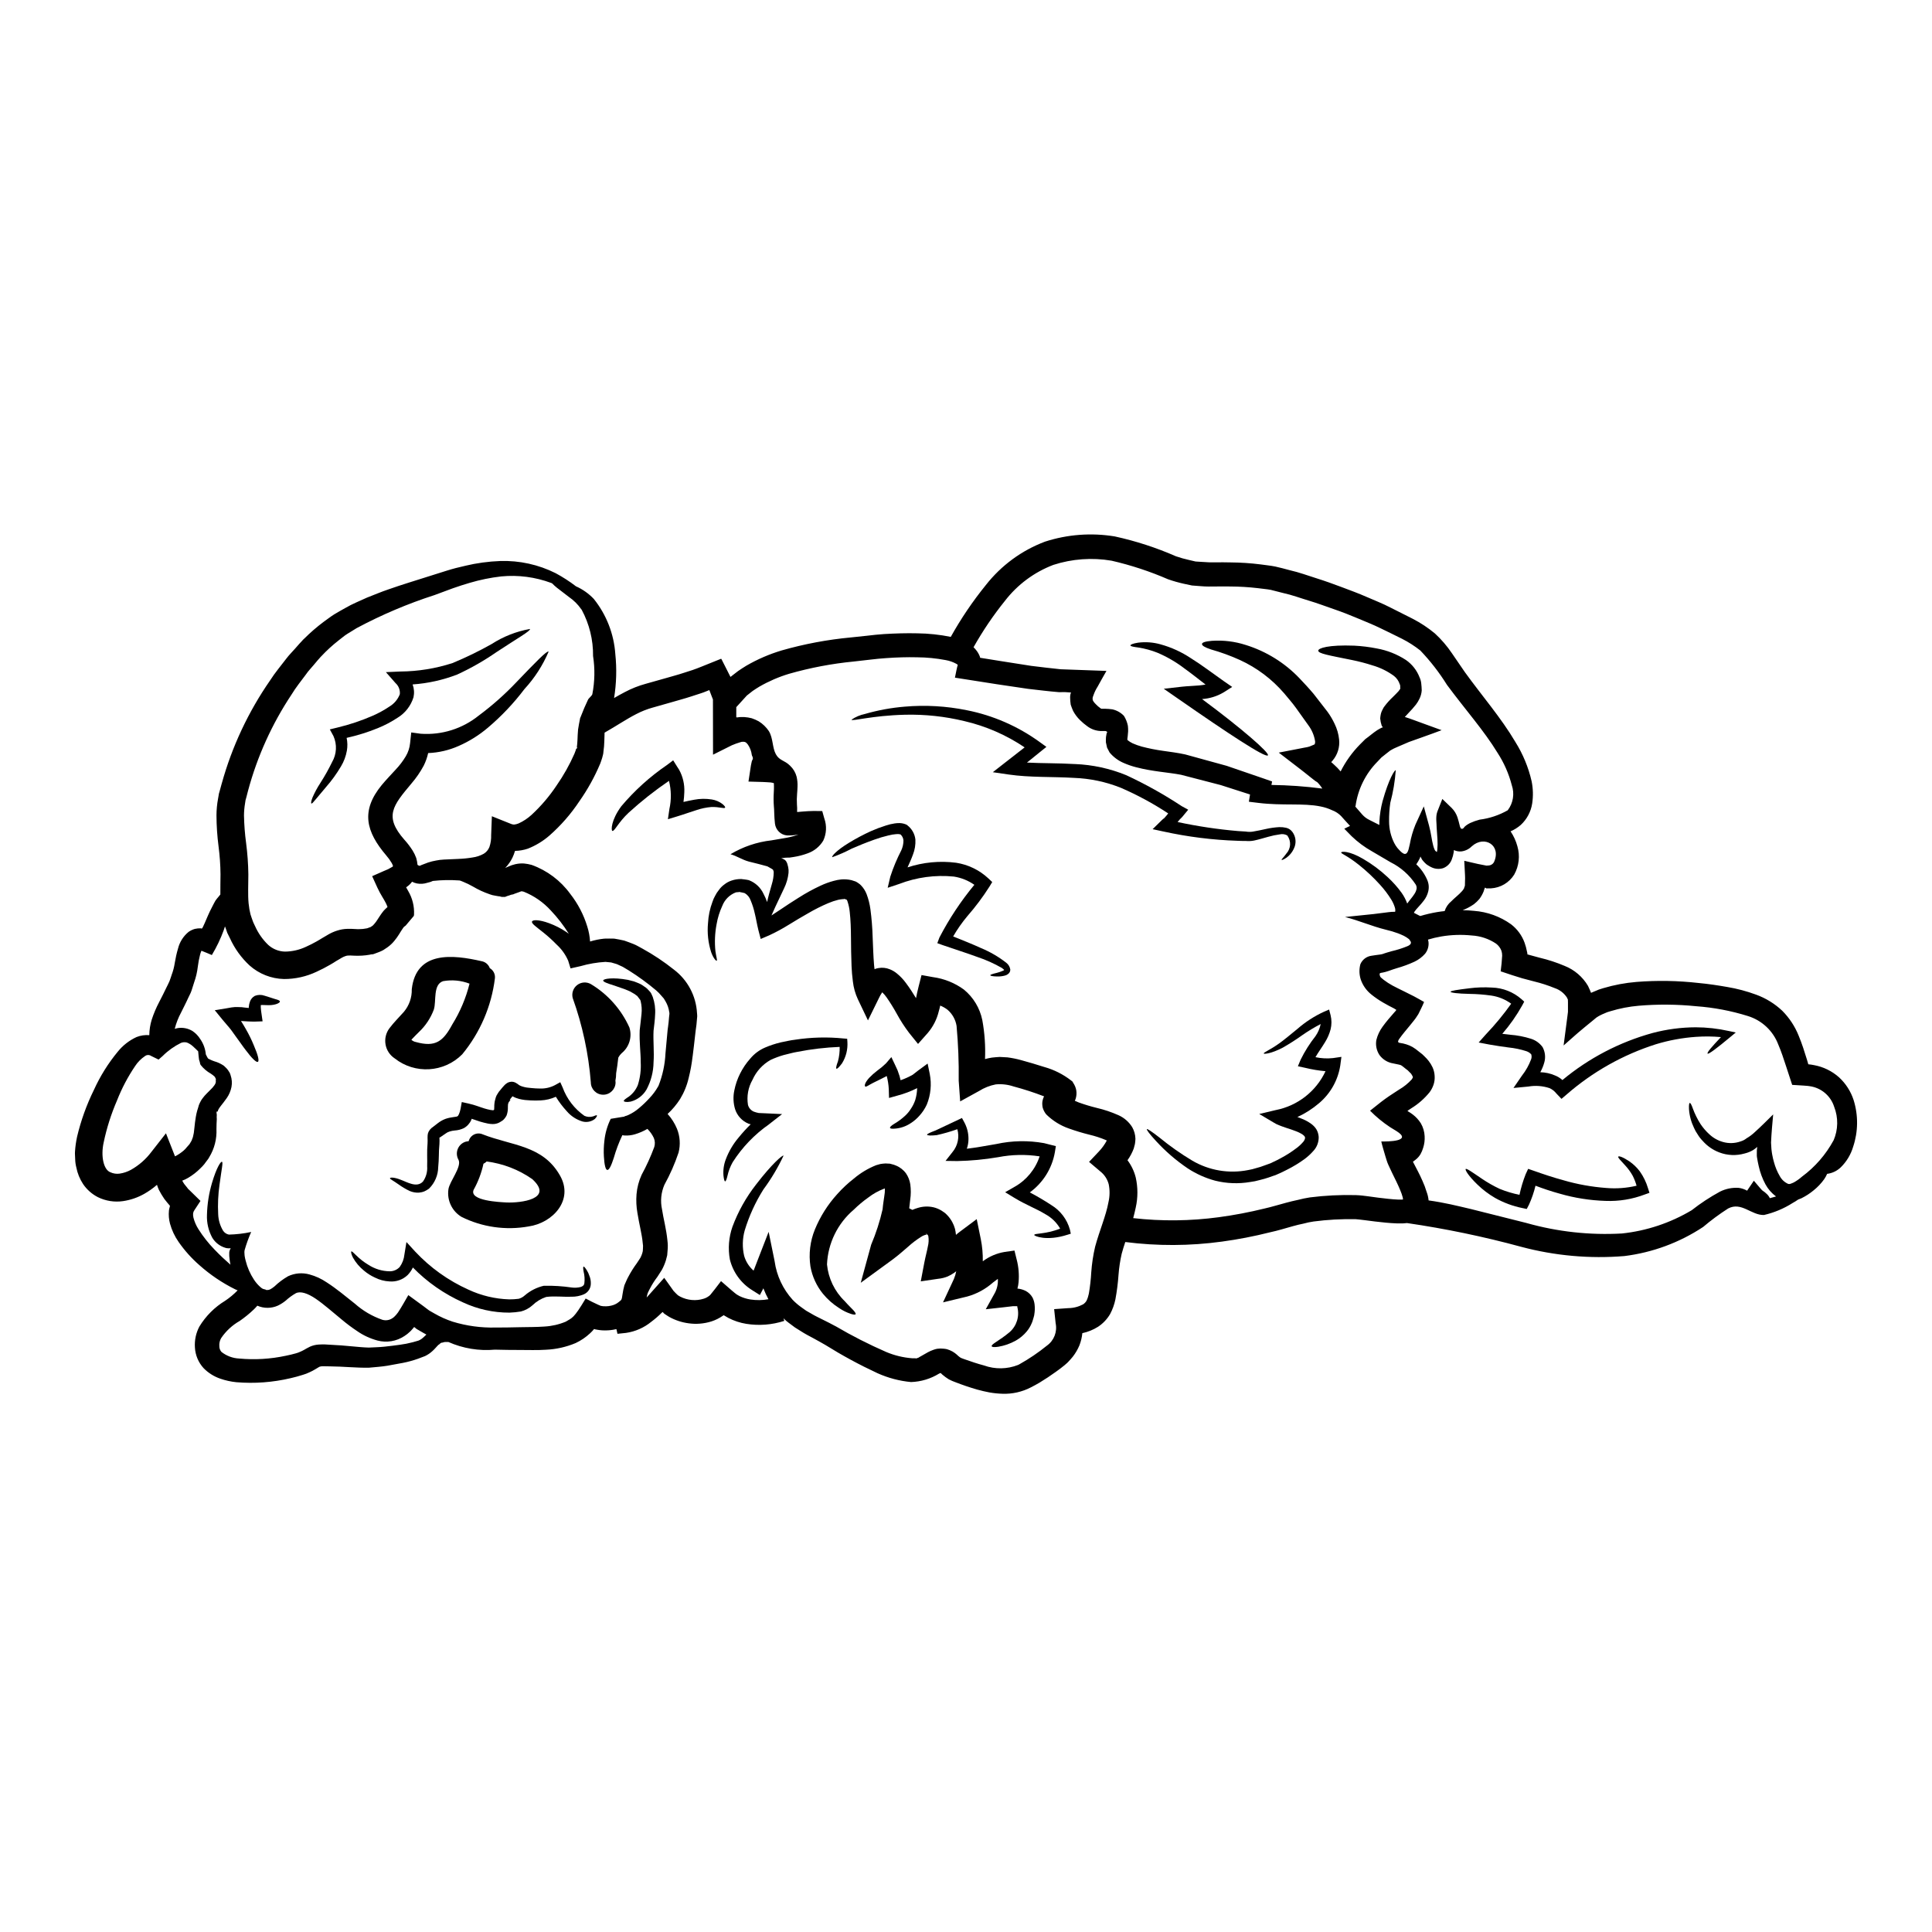 <?xml version="1.0" encoding="UTF-8"?>
<!-- Uploaded to: ICON Repo, www.svgrepo.com, Generator: ICON Repo Mixer Tools -->
<svg fill="#000000" width="800px" height="800px" version="1.1" viewBox="144 144 512 512" xmlns="http://www.w3.org/2000/svg">
 <g>
  <path d="m248.16 373.54c-0.086-0.305-0.211-0.602-0.375-0.871-0.418-0.707-0.902-1.371-1.441-1.988-5.328-6.269-6.812-11.777-1.18-18.637 1.266-1.531 2.535-2.797 3.648-4.043 1.043-1.09 1.957-2.293 2.731-3.586 0.633-1.066 1.02-2.262 1.137-3.496l0.305-2.816 2.559 0.352v-0.004c5.527 0.387 11-1.328 15.316-4.809 3.586-2.66 6.934-5.629 10.004-8.867 5.18-5.398 8.109-8.434 8.527-8.086-1.551 3.652-3.719 7.004-6.406 9.922-2.84 3.754-6.086 7.188-9.68 10.23-2.34 1.988-4.961 3.625-7.777 4.856-2.543 1.129-5.281 1.766-8.062 1.875-0.254 1.16-0.652 2.285-1.184 3.348-0.906 1.688-1.996 3.269-3.25 4.723-4.918 5.875-7.32 8.695-1.863 14.902h0.004c0.801 0.883 1.523 1.832 2.164 2.836 0.391 0.625 0.715 1.293 0.965 1.988 0.172 0.594 0.289 1.199 0.344 1.816 0.062 0.035 0.121 0.078 0.176 0.129 0.219 0.066 0.504 0.219 0.461 0.133h-0.004c0.027-0.023 0.059-0.047 0.09-0.066 0.145-0.043 0.285-0.102 0.414-0.172l0.742-0.285h0.004c0.297-0.133 0.605-0.25 0.918-0.348 0.691-0.227 1.398-0.402 2.117-0.527l0.898-0.148 0.105-0.023 0.332-0.02 0.238-0.023 0.5-0.043c1.246-0.043 2.559-0.109 3.894-0.172l-0.004-0.004c1.238-0.043 2.473-0.168 3.691-0.375 1.047-0.141 2.055-0.473 2.973-0.984 0.688-0.414 1.215-1.043 1.508-1.789 0.344-1.016 0.5-2.082 0.461-3.152l0.191-5.004 5.074 2.031v0.004c0.254 0.098 0.52 0.16 0.789 0.176 0.418-0.043 0.832-0.145 1.223-0.309 1.254-0.57 2.41-1.34 3.43-2.269 2.516-2.324 4.746-4.945 6.644-7.801 1.84-2.644 3.422-5.461 4.723-8.41 0.109-0.309 0.285-0.723 0.328-0.875h-0.004c0.059-0.133 0.102-0.273 0.133-0.418l0.352-0.238-0.086-0.02-0.086-0.133c0.062-0.676 0.152-1.266 0.172-2.074 0-0.699 0.086-1.703 0.152-2.664 0.129-0.965 0.352-1.949 0.523-2.887l0.023-0.152 0.066-0.109c0.348-0.852 0.672-1.703 1.023-2.535 0.332-0.719 0.656-1.422 0.961-2.117 0.199-0.523 0.941-0.941 1.18-1.531v-0.004c0.652-3.344 0.719-6.773 0.195-10.137 0.051-4.277-0.988-8.492-3.016-12.258l-0.129-0.152c-0.875-1.262-1.969-2.348-3.234-3.215-1.223-0.961-2.273-1.746-3.125-2.402v0.004c-0.477-0.379-0.93-0.789-1.355-1.227-0.066-0.023-0.129-0.066-0.195-0.09-4.238-1.582-8.781-2.18-13.285-1.746-2.824 0.324-5.621 0.895-8.348 1.703-1.484 0.418-2.949 0.918-4.481 1.445-1.574 0.59-3.188 1.18-4.828 1.789-7.133 2.297-14.043 5.231-20.648 8.762-0.832 0.504-1.66 1.027-2.488 1.531s-1.512 1.156-2.273 1.703v0.004c-1.652 1.289-3.203 2.707-4.633 4.238l-0.215 0.215c-0.023 0.023-0.086 0.109-0.086 0.109l-0.133 0.152-0.523 0.586-1.027 1.223c-0.676 0.836-1.441 1.574-2.051 2.492-1.289 1.746-2.691 3.453-3.848 5.375l-0.004 0.004c-5.18 7.797-9.062 16.379-11.496 25.414l-0.48 1.859-0.129 0.457-0.066 0.219c0 0.086-0.129 0.852-0.129 0.852v-0.004c-0.184 1.074-0.281 2.164-0.285 3.254 0.051 2.445 0.238 4.883 0.566 7.305 0.355 2.738 0.555 5.5 0.59 8.266 0 2.82-0.152 5.375 0.066 7.672l0.215 1.594 0.285 1.336c0.109 0.457 0.418 1.156 0.59 1.723l0.176 0.461 0.086 0.172 0.348 0.742h0.004c0.828 1.871 2.008 3.562 3.481 4.984 1.219 1.113 2.801 1.75 4.453 1.789 1.922-0.016 3.812-0.449 5.551-1.266 0.984-0.438 1.926-0.918 2.816-1.422 0.457-0.238 1.027-0.609 1.508-0.895l0.789-0.461 0.961-0.566c0.707-0.395 1.453-0.719 2.227-0.961 0.863-0.277 1.762-0.434 2.668-0.457 1.746-0.043 2.754 0.152 3.406 0.066 0.5-0.004 0.996-0.055 1.488-0.156l0.395-0.066h-0.004c0.148-0.066 0.301-0.125 0.457-0.172 0.152-0.043 0.297-0.094 0.441-0.152 0.105-0.094 0.219-0.176 0.344-0.242 0.234-0.086 0.434-0.395 0.652-0.613 0.277-0.312 0.527-0.648 0.746-1.004 0.352-0.504 0.543-0.875 1.023-1.551 0.242-0.309 0.418-0.59 0.68-0.898 0.312-0.336 0.641-0.656 0.984-0.961 0-0.023 0.039-0.043 0.039-0.066-0.125-0.348-0.27-0.691-0.438-1.023-0.523-1.074-1.418-2.273-2.246-4.09l-1.379-3.035 3.273-1.445v0.004c0.668-0.242 1.305-0.555 1.902-0.938l0.195-0.09c0.023-0.043 0.023-0.062 0.047-0.086 0.035-0.035 0.074-0.066 0.117-0.09zm317.5 33.562h-0.004c0.02-0.012 0.043-0.02 0.066-0.023l0.875-0.371v0.004c0.73-0.344 1.492-0.625 2.269-0.832 2.879-0.859 5.84-1.414 8.832-1.66 5.465-0.434 10.961-0.34 16.406 0.281 2.621 0.238 5.176 0.633 7.691 1.07 2.578 0.434 5.109 1.109 7.562 2.012 2.59 0.938 4.961 2.394 6.965 4.285 1.871 1.879 3.344 4.117 4.332 6.574 0.938 2.25 1.594 4.394 2.227 6.441l0.285 0.965 0.043 0.191v0.004c0.496 0.047 0.992 0.121 1.484 0.219 2.488 0.445 4.805 1.57 6.691 3.258 1.773 1.641 3.098 3.711 3.844 6.008 1.262 4.043 1.215 8.375-0.129 12.387-0.613 2.066-1.742 3.938-3.281 5.445-0.984 0.945-2.25 1.551-3.606 1.723-0.215 0.5-0.48 0.973-0.785 1.422-0.793 1.105-1.734 2.098-2.797 2.949-0.992 0.824-2.078 1.527-3.234 2.098-0.285 0.133-0.574 0.246-0.875 0.348-0.461 0.328-0.945 0.629-1.441 0.898-2.336 1.488-4.906 2.566-7.606 3.188-3.34 0.109-5.965-3.582-9.5-1.723-2.316 1.48-4.527 3.117-6.621 4.891-6.266 4.148-13.406 6.785-20.863 7.715-9.184 0.754-18.43-0.074-27.336-2.445-9.957-2.707-20.07-4.812-30.281-6.301-0.371 0.043-0.875 0.066-1.07 0.09h-1.594c-2.012-0.066-3.914-0.285-5.812-0.504-0.918-0.129-1.855-0.238-2.754-0.352-0.902-0.109-1.945-0.238-2.426-0.266l-0.004 0.008c-3.715-0.078-7.434 0.129-11.117 0.613-0.906 0.133-1.805 0.32-2.688 0.566-0.898 0.195-1.77 0.371-2.797 0.676-1.969 0.547-3.977 1.18-6.031 1.617-4.203 1.062-8.465 1.887-12.762 2.469-8.496 1.164-17.105 1.199-25.609 0.109-0.352 1.07-0.699 2.141-0.961 3.148-0.41 1.816-0.688 3.656-0.828 5.512-0.152 2.199-0.43 4.387-0.832 6.555-0.277 1.348-0.75 2.652-1.395 3.867-0.797 1.363-1.895 2.523-3.215 3.387-1.273 0.801-2.68 1.371-4.152 1.684-0.105 1.102-0.363 2.18-0.762 3.211-0.449 1.086-1.047 2.109-1.773 3.035-0.352 0.461-0.789 0.898-1.18 1.336-0.395 0.438-0.676 0.59-1.004 0.918-1.68 1.379-2.973 2.207-4.414 3.211l-2.207 1.398c-0.676 0.418-1.531 0.855-2.316 1.266-2.309 1.191-4.883 1.773-7.481 1.684-1.164-0.035-2.324-0.152-3.473-0.352-1.07-0.219-2.164-0.438-3.191-0.742-2.012-0.566-4.019-1.266-5.766-1.945h-0.004c-0.621-0.219-1.227-0.48-1.812-0.785-0.602-0.371-1.172-0.785-1.707-1.246l-0.461-0.438h0.004c-0.137 0.047-0.266 0.098-0.395 0.156-2.246 1.387-4.812 2.16-7.453 2.25-3.062-0.285-6.059-1.078-8.867-2.336-4.777-2.215-9.414-4.727-13.879-7.519l-1.574-0.895-1.551-0.855c-1.113-0.59-2.207-1.156-3.297-1.859l-1.598-1.004-1.551-1.156v0.004c-0.527-0.383-1.023-0.805-1.484-1.27l0.215 0.676v0.004c-3.246 1.055-6.699 1.324-10.07 0.785-1.648-0.266-3.242-0.789-4.723-1.555l-1.094-0.633-0.172-0.105-0.219 0.148h-0.004c-0.934 0.652-1.957 1.16-3.039 1.508-1.926 0.602-3.961 0.777-5.965 0.504-1.84-0.234-3.621-0.816-5.242-1.723-0.395-0.266-0.789-0.48-1.18-0.766l-0.262-0.215-0.066-0.066v-0.004c-0.047-0.059-0.086-0.125-0.109-0.199-0.062-0.043-0.215 0.109-0.305 0.133h0.004c-0.875 0.879-1.809 1.688-2.801 2.426-1.918 1.574-4.234 2.594-6.691 2.949l-2.269 0.238-0.285-1.242c-1.23 0.293-2.5 0.402-3.762 0.328-0.395 0-0.828-0.109-1.242-0.152l-0.609-0.109c-0.152-0.043-0.086-0.02-0.133-0.043-0.129-0.043-0.129-0.043-0.148-0.062l-0.004-0.004c-0.34 0.422-0.715 0.816-1.117 1.18-1.121 1.043-2.394 1.902-3.781 2.555-2.488 1.047-5.144 1.648-7.844 1.77-2.492 0.176-4.785 0.043-6.969 0.066-2.074 0.02-4.394-0.043-6.598-0.086-4.215 0.383-8.457-0.32-12.324-2.031h-0.859c-0.328 0-0.672 0.219-1.004 0.195-0.219 0.117-0.422 0.273-0.59 0.461-0.098 0.035-0.188 0.094-0.258 0.172-0.066 0.086-0.152 0.133-0.309 0.328-0.266 0.266-0.656 0.766-1.203 1.246-0.586 0.543-1.246 0.992-1.969 1.336-0.586 0.215-1.18 0.457-1.836 0.695h0.004c-1.297 0.461-2.629 0.828-3.977 1.094-1.379 0.262-2.773 0.523-4.152 0.762-1.441 0.238-3.188 0.371-4.894 0.523-3.387 0.066-6.816-0.328-10.312-0.352-0.852 0-1.879-0.062-2.406 0v0.004c-0.141 0.023-0.281 0.062-0.414 0.109l-1.023 0.613c-0.508 0.312-1.031 0.59-1.574 0.832-0.562 0.273-1.148 0.5-1.754 0.676-1.109 0.371-2.184 0.633-3.273 0.895-4.711 1.113-9.57 1.473-14.398 1.07-1.445-0.148-2.867-0.461-4.242-0.938-1.676-0.57-3.195-1.531-4.434-2.797-1.375-1.508-2.184-3.445-2.293-5.484-0.129-1.918 0.281-3.832 1.18-5.527 1.699-2.797 4.047-5.144 6.844-6.844 1.191-0.797 2.297-1.723 3.297-2.754-0.238-0.109-0.461-0.172-0.719-0.309-3.402-1.691-6.559-3.828-9.398-6.356-2.082-1.812-3.93-3.875-5.508-6.141-1.039-1.48-1.816-3.129-2.297-4.871-0.301-1.125-0.395-2.293-0.281-3.453 0.031-0.281 0.086-0.559 0.172-0.828l0.086-0.395v-0.066c-0.523-0.609-1.004-1.18-1.484-1.816-0.527-0.77-1.008-1.57-1.438-2.402-0.195-0.434-0.363-0.879-0.504-1.332-1.059 0.922-2.207 1.734-3.43 2.426-1.727 0.969-3.617 1.613-5.578 1.898-2.269 0.328-4.582-0.039-6.641-1.047-1.582-0.809-2.938-2.004-3.934-3.477-0.879-1.336-1.488-2.836-1.793-4.41-0.184-0.707-0.285-1.434-0.301-2.164 0-0.695-0.109-1.379-0.047-2.074 0.086-1.309 0.27-2.609 0.547-3.891 1.016-4.285 2.508-8.441 4.453-12.391 1.656-3.652 3.785-7.066 6.336-10.156 1.336-1.656 3.031-2.981 4.961-3.871 1.078-0.426 2.234-0.598 3.391-0.504 0.016-1.383 0.23-2.758 0.633-4.082 0.527-1.621 1.191-3.191 1.988-4.699 0.328-0.656 0.656-1.289 0.984-1.926 0.328-0.633 0.609-1.223 0.898-1.836 0.289-0.609 0.609-1.18 0.852-1.77 0.238-0.59 0.375-1.113 0.57-1.656h-0.004c0.391-1.023 0.668-2.086 0.828-3.168 0.211-1.297 0.5-2.582 0.871-3.844 0.438-1.73 1.418-3.269 2.801-4.394 0.504-0.352 1.066-0.617 1.66-0.785 0.5-0.113 1.016-0.168 1.527-0.156 0.176 0 0.152 0.043 0.242 0.086 0.172-0.129 0.086 0.219 0.852-1.508 0.609-1.312 0.898-2.293 2.098-4.543 0.262-0.461 0.48-0.984 0.738-1.379 0.262-0.395 0.547-0.699 0.836-1.051 0.148-0.191 0.305-0.371 0.457-0.566-0.023-1.902 0.043-3.691 0.043-5.332v0.004c-0.023-2.492-0.199-4.981-0.523-7.449-0.352-2.723-0.535-5.469-0.547-8.219 0.008-1.473 0.148-2.941 0.418-4.387l0.195-1.117 0.043-0.285 0.043-0.105 0.066-0.242 0.129-0.457 0.504-1.836h0.004c2.707-9.766 7.043-19.008 12.824-27.336 1.289-2.031 2.863-3.867 4.281-5.746 0.699-0.941 1.555-1.77 2.316-2.644l1.156-1.312 0.59-0.633 0.395-0.438 0.305-0.285v0.004c1.59-1.59 3.293-3.066 5.094-4.414 0.961-0.676 1.922-1.445 2.883-2.035 0.961-0.59 1.926-1.113 2.887-1.656 1.902-1.117 3.867-1.883 5.746-2.754 1.926-0.742 3.801-1.551 5.637-2.164 3.715-1.312 7.258-2.363 10.602-3.434 1.68-0.523 3.32-1.047 4.918-1.551 1.594-0.504 3.297-0.938 4.891-1.285l-0.004-0.004c3.043-0.727 6.156-1.148 9.285-1.266 5.086-0.16 10.133 0.949 14.684 3.231 1.883 1.016 3.68 2.176 5.379 3.477 1.777 0.789 3.383 1.926 4.723 3.34 3.348 4.18 5.336 9.277 5.703 14.621 0.406 3.879 0.297 7.793-0.328 11.645 0.918-0.527 1.859-1.074 2.844-1.574 1.766-0.941 3.637-1.68 5.566-2.207 1.727-0.48 3.434-0.961 5.117-1.441 1.637-0.484 3.34-0.918 4.918-1.445l2.363-0.762c0.395-0.129 0.789-0.266 1.156-0.418l1.379-0.543 4.723-1.902 0.285-0.109c0.086 0 0.129 0.172 0.195 0.266l0.328 0.652 0.656 1.289 1.312 2.598c0.02 0 2.012-1.551 2.012-1.551 0.719-0.523 1.484-0.961 2.223-1.441l-0.004 0.004c2.938-1.699 6.062-3.047 9.312-4.023 6.004-1.719 12.156-2.875 18.375-3.453l4.328-0.457c1.465-0.195 3.039-0.328 4.481-0.438 2.973-0.176 5.879-0.266 8.805-0.195 2.973 0.035 5.938 0.352 8.852 0.941 2.699-4.844 5.812-9.441 9.305-13.746 4.074-5.191 9.492-9.168 15.668-11.492 5.969-1.93 12.312-2.402 18.5-1.379 5.566 1.215 10.996 2.981 16.211 5.266 1.148 0.395 2.316 0.723 3.496 0.984l1.703 0.395 1.684 0.105h0.004c1.234 0.109 2.473 0.145 3.711 0.113 1.312 0 2.578-0.02 3.914 0.023h-0.004c2.633 0.02 5.262 0.195 7.875 0.523 1.312 0.195 2.644 0.309 3.914 0.566 1.266 0.262 2.535 0.633 3.801 0.961 2.598 0.59 4.785 1.422 7.086 2.141 2.297 0.719 4.543 1.531 6.754 2.363 2.211 0.832 4.414 1.637 6.555 2.578 2.141 0.941 4.258 1.746 6.269 2.797 2.012 1.051 4 1.969 5.988 3.016h-0.004c2.094 1.078 4.062 2.383 5.875 3.887 1.699 1.566 3.211 3.324 4.504 5.242 1.156 1.684 2.289 3.367 3.43 5.004 4.504 6.25 9.594 12.082 13.383 18.5h-0.004c2.008 3.203 3.465 6.719 4.309 10.402 0.398 1.941 0.449 3.941 0.152 5.902-0.336 2.18-1.398 4.184-3.016 5.68-0.809 0.707-1.723 1.281-2.711 1.707 0.82 1.215 1.434 2.559 1.812 3.977 0.727 2.508 0.422 5.199-0.848 7.481-1.332 2.141-3.625 3.504-6.144 3.648h-0.695c-0.184 0.027-0.367 0.035-0.547 0.023l-0.062-0.066-0.266-0.152v-0.004c-0.043 0.059-0.078 0.117-0.109 0.18l-0.066 0.172-0.043 0.109-0.172 0.566h-0.004c-0.293 0.719-0.672 1.395-1.137 2.012-0.43 0.496-0.906 0.953-1.422 1.355-0.93 0.648-1.934 1.188-2.992 1.594 1.004 0.023 2.012 0.066 3.016 0.176 3.535 0.266 6.93 1.5 9.809 3.562 1.637 1.258 2.883 2.953 3.586 4.894 0.129 0.504 0.352 0.984 0.438 1.488l0.309 1.355v0.164h-0.109c0.043 0-0.352-0.066 0.371 0.148 1.027 0.266 2.055 0.547 3.059 0.832l-0.004-0.004c2.234 0.531 4.422 1.246 6.535 2.144 2.602 1.031 4.785 2.898 6.207 5.309l0.48 1.051 0.215 0.523c0.008 0.039 0.023 0.078 0.047 0.109 0 0.02 0.02 0.109 0.02 0.109zm64.258 39.109c1.223-2.832 1.277-6.035 0.152-8.91-0.926-2.902-3.43-5.019-6.445-5.445-0.309-0.105-2.887-0.238-4.68-0.352-0.523-1.613-1.047-3.231-1.594-4.871-0.652-2.008-1.312-4.019-2.094-5.832-1.375-3.617-4.344-6.398-8.043-7.539-4.457-1.395-9.062-2.266-13.719-2.602-5.055-0.512-10.145-0.555-15.207-0.129-2.539 0.219-5.043 0.703-7.481 1.445-0.598 0.148-1.176 0.359-1.727 0.633l-0.414 0.172c-0.203 0.078-0.402 0.172-0.59 0.285-0.355 0.184-0.699 0.387-1.027 0.613l-1.004 0.832c-1.316 1.09-2.754 2.227-3.981 3.297-1.223 1.07-2.449 2.184-3.691 3.254 0.348-2.602 0.691-5.227 1.027-7.871 0.062-0.348 0.105-0.695 0.129-1.047v-2.535c0.008-0.238 0-0.48-0.023-0.719l-0.086-0.172c-0.066-0.121-0.125-0.246-0.176-0.375-0.758-1.156-1.879-2.023-3.188-2.469-1.797-0.734-3.644-1.332-5.531-1.789-1.047-0.266-2.117-0.547-3.148-0.832l-2.598-0.812-3.082-1.027 0.242-2.117 0.148-2.012h0.004c0.008-0.449-0.059-0.902-0.199-1.332-0.285-0.746-0.777-1.398-1.414-1.879-1.918-1.285-4.144-2.031-6.449-2.16-2.691-0.277-5.41-0.188-8.078 0.262-1.188 0.203-2.363 0.48-3.516 0.832 0.059 0.184 0.102 0.375 0.129 0.566 0.137 1.137-0.184 2.277-0.895 3.172-0.789 0.891-1.746 1.609-2.82 2.117-1.52 0.699-3.094 1.277-4.703 1.727l-1.094 0.352-1.113 0.395-0.004-0.004c-0.5 0.176-1.012 0.312-1.531 0.418l-0.305 0.043c-0.195 0.043-0.461 0.062-0.484 0.328h0.004c0 0.219 0.047 0.434 0.133 0.633 0.152 0.262 0.109 0.238 0.918 0.895 0.746 0.57 1.535 1.082 2.359 1.531l1.398 0.719c0.547 0.266 1.113 0.547 1.684 0.832 0.762 0.375 1.746 0.855 2.621 1.312s1.766 0.984 2.664 1.488c-0.418 1.07-1.004 2.16-1.508 3.211-0.375 0.547-0.676 1.09-1.113 1.617l-0.633 0.789-0.547 0.676c-0.984 1.203-1.969 2.34-2.711 3.41v-0.004c-0.16 0.203-0.285 0.43-0.371 0.676-0.012 0.117 0.02 0.234 0.086 0.328 0.066 0.09 0.219 0.109 0.332 0.133l0.215 0.043 0.719 0.129h0.004c0.582 0.133 1.152 0.316 1.703 0.547 0.582 0.258 1.133 0.582 1.641 0.961l1.113 0.875h0.004c0.418 0.297 0.805 0.633 1.156 1.008 0.41 0.383 0.789 0.801 1.137 1.242 0.402 0.523 0.746 1.09 1.027 1.688 0.32 0.707 0.508 1.469 0.547 2.246 0.062 0.812-0.043 1.633-0.309 2.406-0.238 0.684-0.578 1.332-1.008 1.918-1.363 1.688-3 3.129-4.848 4.266l-0.855 0.566c-0.062 0.066-0.129 0.109-0.172 0.152 0.043 0.086 0.195 0.129 0.285 0.195 0.387 0.227 0.758 0.477 1.113 0.746 0.848 0.645 1.574 1.438 2.141 2.336 0.605 1.039 0.949 2.211 1.004 3.41 0.062 1.051-0.07 2.102-0.395 3.102-0.168 0.578-0.402 1.137-0.699 1.66-0.355 0.598-0.824 1.117-1.379 1.531l-0.547 0.414c-0.172 0.023 0 0.152 0.023 0.266 0.762 1.484 1.641 3.059 2.406 4.828 0.441 0.953 0.812 1.938 1.113 2.945 0.27 0.711 0.445 1.453 0.523 2.211v0.062c4.367 0.613 7.606 1.445 11.23 2.293 5.246 1.312 10.031 2.535 14.797 3.715l-0.004 0.004c8.203 2.309 16.73 3.238 25.234 2.754 6.527-0.695 12.828-2.797 18.465-6.16 2.352-1.844 4.852-3.488 7.477-4.918 1.543-0.777 3.262-1.125 4.984-1.008 0.785 0.098 1.543 0.352 2.227 0.746l1.789-2.641 1.789 2.098h0.004c0.145 0.184 0.305 0.348 0.48 0.5 0.426 0.273 0.82 0.586 1.18 0.941 0.328 0.312 0.598 0.68 0.789 1.09 0.594-0.172 1.117-0.305 1.641-0.457-1.152-0.852-2.106-1.938-2.793-3.191-0.82-1.52-1.426-3.144-1.797-4.832-0.195-0.789-0.328-1.574-0.457-2.336l-0.047-0.395v-0.613 0.004c-0.027-0.594 0.012-1.184 0.113-1.77-0.348 0.32-0.719 0.605-1.117 0.852-0.699 0.41-1.457 0.711-2.25 0.898-2.203 0.629-4.551 0.527-6.691-0.289-1.699-0.645-3.211-1.695-4.41-3.059-0.52-0.531-0.977-1.125-1.355-1.766-0.371-0.527-0.688-1.094-0.941-1.684-0.754-1.555-1.207-3.238-1.328-4.961-0.047-1.094 0.039-1.617 0.215-1.637 0.176-0.02 0.438 0.438 0.789 1.418h-0.004c0.535 1.469 1.23 2.879 2.074 4.195 0.656 0.977 1.426 1.875 2.297 2.668 1.02 0.965 2.254 1.668 3.606 2.051 1.551 0.449 3.203 0.395 4.723-0.148 0.566-0.168 1.094-0.441 1.551-0.812 0.801-0.465 1.543-1.023 2.211-1.66 1.699-1.527 3.25-3.102 4.848-4.676-0.195 2.055-0.461 5.027-0.566 7.477 0.039 0.566 0.086 1.156 0.105 1.723 0.023 0.309 0.066 0.57 0.109 0.875l0.109 0.656 0.004 0.004c0.117 0.652 0.27 1.305 0.457 1.941 0.344 1.289 0.859 2.523 1.531 3.672 0.496 0.93 1.289 1.66 2.25 2.074 0.16 0.031 0.324 0.031 0.48 0 0.336-0.113 0.664-0.242 0.984-0.391 0.785-0.438 1.516-0.957 2.188-1.551 3.453-2.551 6.301-5.832 8.352-9.605zm-86.348-87.484c1.441-1.898 1.844-4.387 1.07-6.641-0.789-3.051-2.066-5.949-3.785-8.59-3.543-5.832-8.477-11.363-13.383-17.984-2.039-3.277-4.414-6.34-7.082-9.129-1.5-1.184-3.109-2.215-4.809-3.082-1.836-0.938-3.801-1.859-5.746-2.816-1.945-0.961-3.981-1.746-6.035-2.621s-4.129-1.68-6.297-2.426c-2.168-0.742-4.328-1.574-6.602-2.25-2.269-0.676-4.59-1.551-6.773-2.012l-3.34-0.852c-1.137-0.219-2.312-0.285-3.477-0.461-2.398-0.281-4.812-0.426-7.231-0.438-1.246-0.043-2.559 0-3.844 0s-2.492 0.062-4.066-0.09l-2.269-0.172-2.164-0.461h-0.004c-1.41-0.312-2.805-0.707-4.172-1.184-4.832-2.098-9.852-3.75-14.988-4.93-5.156-0.879-10.449-0.496-15.426 1.113-5.07 1.93-9.512 5.227-12.824 9.523-3.113 3.863-5.898 7.981-8.328 12.305 0.477 0.453 0.891 0.965 1.227 1.527 0.16 0.273 0.301 0.559 0.418 0.855l0.086 0.285v0.086c0 0.02 0.043 0.023 0.066 0.043l1.242 0.195c1.398 0.238 2.793 0.457 4.195 0.676 2.731 0.438 5.414 0.855 8.062 1.266 2.644 0.309 5.246 0.652 7.781 0.898 4.106 0.129 8.168 0.285 12.148 0.438-0.789 1.398-1.574 2.754-2.34 4.172-0.418 0.652-0.766 1.348-1.027 2.074l-0.176 0.48-0.086 0.238v0.066c0 0.086-0.086 0.195-0.043 0.238v0.004c0.031 0.109 0.031 0.223 0 0.328 0.066 0.09 0.105 0.195 0.109 0.309 0.207 0.336 0.457 0.645 0.742 0.914 0.375 0.402 0.793 0.762 1.246 1.07 0.195 0.152 0.109 0.109 0.328 0.133 0.215 0.023 0.395 0 0.918 0l-0.004 0.004c0.629 0.016 1.258 0.066 1.883 0.152 1.176 0.254 2.25 0.855 3.082 1.727 0.508 0.809 0.863 1.703 1.047 2.641 0.055 0.488 0.078 0.977 0.066 1.465l-0.109 1.246-0.086 0.676-0.004 0.004c0.016 0.07 0.016 0.145 0 0.215 0 0.074 0.023 0.141 0.07 0.199 0.402 0.328 0.84 0.605 1.309 0.828 0.793 0.352 1.609 0.645 2.445 0.875 1.832 0.48 3.695 0.852 5.574 1.113 1.945 0.289 3.844 0.504 5.945 0.965 3.777 1.027 7.426 2.031 10.969 3.016 3.43 1.18 6.727 2.312 9.938 3.41l2.098 0.738-0.172 0.922h-0.004c4.512 0.055 9.012 0.375 13.48 0.961-0.375-0.613-0.82-1.18-1.328-1.688l-0.594-0.371-1.441-1.137c-0.961-0.789-1.926-1.527-2.883-2.269-1.793-1.379-3.559-2.734-5.289-4.066 1.902-0.371 3.777-0.719 5.637-1.09l1.355-0.266v0.004c0.391-0.055 0.777-0.145 1.156-0.262l0.742-0.309 0.352-0.152 0.195-0.066c0.023 0 0 0 0.023-0.043 0.086-0.105 0.195-0.238 0.172-0.789h0.004c-0.238-1.562-0.863-3.039-1.812-4.305-1.137-1.613-2.25-3.148-3.277-4.586-1.027-1.438-2.164-2.668-3.148-3.891v0.004c-3.219-3.738-7.203-6.734-11.684-8.789-2.477-1.125-5.035-2.059-7.656-2.797-1.66-0.543-2.426-1.027-2.406-1.441 0.02-0.414 0.832-0.699 2.664-0.855l0.004 0.004c3.012-0.203 6.039 0.168 8.914 1.094 5.445 1.688 10.367 4.742 14.293 8.871 1.199 1.266 2.469 2.621 3.715 4.106 1.156 1.488 2.383 3.082 3.668 4.723 0.73 1 1.359 2.066 1.883 3.188 0.645 1.309 1.051 2.723 1.199 4.172 0.215 2.008-0.402 4.012-1.703 5.551-0.117 0.164-0.258 0.312-0.414 0.438l-0.023 0.023h0.043 0.047l0.789 0.723c0.562 0.5 1.09 1.043 1.574 1.621 0.023 0.02 0.047 0.062 0.09 0.105 1.324-2.633 3.051-5.043 5.117-7.144l1.422-1.422c0.543-0.395 1.07-0.789 1.594-1.223 0.523-0.438 1.047-0.789 1.574-1.156l0.828-0.473 0.395-0.195v-0.016c0.062-0.016 0.129-0.023 0.191-0.02 0.066-0.023 0.133-0.023 0.066-0.043l-0.066-0.066-0.105-0.195-0.133-0.172v-0.004c-0.203-0.609-0.336-1.238-0.395-1.879 0-0.305 0.062-0.59 0.105-0.895 0.078-0.5 0.242-0.98 0.484-1.422l0.305-0.59 0.285-0.395h-0.004c0.648-0.852 1.367-1.652 2.148-2.383 0.652-0.629 1.152-1.156 1.574-1.613 0.129-0.16 0.246-0.328 0.348-0.504 0.043-0.023 0.062-0.043 0.086-0.129-0.086-0.195 0.066-0.855-0.152-1.156v-0.004c-0.273-0.871-0.809-1.641-1.527-2.207-1.719-1.262-3.652-2.211-5.703-2.801-1.742-0.562-3.516-1.027-5.309-1.395-6.359-1.289-9.055-1.727-9.055-2.512 0-0.656 2.664-1.574 9.547-1.316h0.004c2.012 0.105 4.012 0.352 5.984 0.746 2.75 0.492 5.371 1.535 7.711 3.059 1.637 1.141 2.894 2.746 3.606 4.613 0.238 0.508 0.387 1.055 0.438 1.613 0.066 0.547 0.109 1.117 0.129 1.816v-0.004c-0.051 0.75-0.242 1.484-0.566 2.164-0.262 0.566-0.586 1.098-0.961 1.598-0.656 0.832-1.336 1.574-1.926 2.184-0.371 0.395-0.738 0.789-1.027 1.113l0.352 0.109 0.812 0.266 1.219 0.438c0.812 0.305 1.617 0.609 2.449 0.895 1.617 0.59 3.258 1.18 4.918 1.789-0.789 0.289-1.574 0.59-2.363 0.875-1.027 0.375-2.055 0.742-3.106 1.117-1.051 0.375-2.094 0.738-3.188 1.133-1.027 0.438-2.074 0.898-3.148 1.355l-0.789 0.352c-0.215 0.109-0.238 0.133-0.371 0.195l-0.633 0.352c-0.395 0.309-0.762 0.609-1.18 0.918s-0.789 0.633-1.18 0.941l-1.074 1.137v-0.004c-3.16 3.203-5.191 7.348-5.789 11.809h-0.109c0.633 0.719 1.266 1.465 1.879 2.16 0.543 0.617 1.203 1.113 1.949 1.465l2.598 1.312c0-0.328 0-0.633 0.02-0.938v-0.004c0.09-1.805 0.371-3.602 0.832-5.352 1.68-6.035 3.231-8.324 3.496-8.219-0.207 2.918-0.691 5.809-1.445 8.633-0.238 1.641-0.348 3.301-0.324 4.961 0.008 1.973 0.469 3.918 1.352 5.684 0.234 0.461 0.516 0.898 0.832 1.305 0.285 0.309 0.59 0.68 0.855 0.922 0.227 0.238 0.492 0.438 0.785 0.59 0.297 0.172 0.672 0.109 0.895-0.152 0.207-0.281 0.359-0.602 0.438-0.941 0.109-0.48 0.219-0.961 0.352-1.465h-0.004c0.312-1.754 0.809-3.469 1.484-5.117l2.207-4.828 1.398 5.117c0.57 2.117 0.676 3.734 1.113 5.328 0.094 0.344 0.207 0.68 0.352 1.008 0.062 0.176 0.176 0.328 0.332 0.438 0.062 0.086 0.086 0.086 0.195 0.152 0.039 0 0.062 0 0.086 0.043 0.051-0.191 0.086-0.391 0.105-0.59 0.086-0.914 0.102-1.836 0.043-2.754-0.086-1.023-0.148-2.098-0.215-3.148 0-0.57-0.066-1.18-0.086-1.75v-0.004c-0.023-0.34-0.023-0.684 0-1.023 0.023-0.562 0.141-1.117 0.352-1.641l1.242-3.148 2.492 2.406c0.684 0.688 1.199 1.523 1.508 2.441 0.238 0.719 0.414 1.441 0.547 1.969 0.047 0.348 0.164 0.684 0.344 0.984 0.145 0.113 0.332 0.148 0.504 0.086 0.176-0.062 0.266-0.238 0.395-0.371 0.043-0.066 0.133-0.152 0.133-0.172 0.234-0.207 0.48-0.398 0.742-0.57l0.461-0.266 0.238-0.129c0.809-0.367 1.652-0.668 2.512-0.891 2.629-0.332 5.164-1.18 7.465-2.492zm-3.691 13.832c2.141-4.543-2.516-7.297-5.832-4.281l-0.004-0.004c-0.734 0.746-1.695 1.223-2.731 1.355-0.691 0.074-1.387-0.051-2.012-0.352-0.023 0.176-0.023 0.352-0.043 0.527-0.105 0.695-0.289 1.379-0.547 2.031-0.406 1.047-1.242 1.863-2.297 2.25-0.977 0.289-2.023 0.223-2.949-0.195-0.309-0.141-0.609-0.301-0.895-0.48-0.352-0.188-0.668-0.434-0.941-0.723-0.273-0.273-0.527-0.566-0.762-0.875-0.152-0.285-0.309-0.566-0.438-0.828-0.066 0.172-0.109 0.328-0.172 0.5h-0.004c-0.266 0.547-0.574 1.074-0.918 1.574 1.215 1.145 2.188 2.519 2.859 4.043 0.219 0.48 0.359 0.988 0.418 1.508 0.055 0.543 0.016 1.09-0.109 1.617-0.215 0.891-0.617 1.727-1.184 2.449-0.941 1.262-1.969 2.16-2.449 2.906h0.004c-0.055 0.074-0.098 0.152-0.133 0.238 0 0.043-0.086 0.043 0 0.109l1.355 0.695 0.285 0.129v0.004c1.477-0.441 2.977-0.789 4.496-1.047 0.656-0.109 1.312-0.195 1.969-0.262 0.324-1.02 0.938-1.926 1.773-2.602 0.789-0.832 2.031-1.746 2.906-2.754 0.129-0.238 0.395-0.457 0.48-0.719 0.023-0.285 0.219-0.438 0.219-0.789 0-0.352 0.02-0.652 0.02-1.004 0.031-0.559 0.031-1.121 0-1.68-0.062-1.203-0.129-2.473-0.195-3.781 1.113 0.238 2.293 0.566 3.586 0.832l2.008 0.395-0.004-0.004c0.168 0.066 0.352 0.082 0.527 0.043l0.352-0.02c0.555-0.035 1.062-0.336 1.355-0.809zm-20.469 7.016v-0.004c0.062-0.41-0.023-0.828-0.242-1.18-1.656-2.512-3.949-4.543-6.644-5.883-1.574-0.918-3.215-1.879-4.918-2.887l0.004 0.004c-1.969-1.105-3.789-2.457-5.418-4.019l-1.945-1.988 1.527-0.742c-0.918-0.941-1.66-1.859-2.363-2.602h0.004c-0.668-0.688-1.484-1.219-2.383-1.551-0.98-0.461-2.016-0.797-3.082-1.004-4.59-0.941-10.027-0.152-16.453-0.941l-2.535-0.309 0.309-1.922-7.758-2.492c-3.387-0.898-6.902-1.789-10.531-2.731-3.387-0.652-7.562-0.852-11.863-1.988v0.004c-1.152-0.293-2.277-0.68-3.367-1.16-1.426-0.613-2.691-1.559-3.691-2.754-0.219-0.438-0.461-0.855-0.676-1.289-0.109-0.457-0.219-0.938-0.309-1.418-0.016-0.461-0.008-0.918 0.023-1.379l0.148-0.898 0.152-0.371v-0.086c0-0.066-0.152-0.133-0.195-0.176s-0.262-0.086-0.328-0.086h-0.129 0.004c-0.379 0.02-0.758 0.02-1.137 0-1.262-0.066-2.473-0.508-3.477-1.266-0.691-0.492-1.34-1.043-1.941-1.641-0.727-0.707-1.336-1.527-1.812-2.422-0.242-0.543-0.453-1.098-0.637-1.66-0.086-0.602-0.137-1.207-0.152-1.816-0.012-0.277 0.012-0.559 0.062-0.832l0.043-0.195 0.066-0.195c0.02-0.059 0.043-0.117 0.066-0.176-1.059-0.105-2.125-0.137-3.191-0.09-2.707-0.215-5.394-0.566-8.172-0.875-2.707-0.395-5.441-0.789-8.234-1.219-3.672-0.57-7.394-1.152-11.168-1.75 0.238-1.156 0.586-2.992 0.762-3.387-0.086 0.02-0.109-0.152-0.395-0.285l0.008 0.004c-0.875-0.477-1.82-0.809-2.801-0.984-2.512-0.48-5.066-0.73-7.629-0.746-2.664-0.066-5.414 0.023-8.191 0.219-1.422 0.105-2.707 0.215-4.129 0.395-1.422 0.176-2.93 0.332-4.418 0.504h0.004c-5.812 0.562-11.559 1.652-17.172 3.258-2.746 0.828-5.387 1.973-7.871 3.406-0.59 0.371-1.18 0.719-1.766 1.137l-0.832 0.652-0.418 0.332-0.195 0.148-0.109 0.09-0.215 0.238-2.578 2.836v2.688l0.172 0.023h0.195l0.266-0.047c0.043-0.02-0.023-0.02 0.129-0.02l0.457-0.023h0.941l-0.004 0.008c0.648 0.039 1.293 0.145 1.926 0.309 0.641 0.215 1.262 0.484 1.855 0.809 1.082 0.668 2.004 1.562 2.711 2.621 1.137 1.902 0.875 4.328 1.836 6.094 0.961 1.762 2.273 1.551 3.781 3.062h-0.004c0.84 0.785 1.438 1.793 1.727 2.906 0.199 0.871 0.281 1.77 0.238 2.664-0.02 0.699-0.062 1.289-0.109 1.836v-0.004c-0.09 0.969-0.102 1.941-0.039 2.91 0.055 0.59 0.07 1.18 0.039 1.77-0.039 0.086 0 0.172 0.09 0.172-0.59 0.086 2.512-0.266 4.281-0.266l2.293 0.023 0.543 1.945 0.004 0.004c0.688 1.93 0.586 4.051-0.285 5.902-0.953 1.578-2.43 2.766-4.172 3.367-1.207 0.445-2.461 0.77-3.734 0.961-0.281 0.059-0.566 0.102-0.855 0.129l-0.195 0.023h-0.352c-0.555 0-1.109 0.051-1.656 0.148-0.242 0.066-0.109 0.066-0.023 0.09l0.238 0.062 0.004 0.004c0.184 0.074 0.359 0.172 0.523 0.285 0.102 0.047 0.184 0.121 0.242 0.219l0.129 0.129 0.172 0.332 0.004-0.004c0.074 0.141 0.137 0.285 0.176 0.438l0.215 0.832c0.105 0.496 0.133 1.004 0.09 1.508-0.148 1.426-0.551 2.816-1.184 4.106-0.938 2.012-1.703 3.629-2.312 4.894-0.438 0.98-0.762 1.723-1.027 2.293 0.719-0.461 1.488-0.965 2.227-1.465 1.594-1.07 3.258-2.184 5.027-3.277v0.004c1.844-1.18 3.762-2.231 5.746-3.152 1.109-0.523 2.266-0.945 3.453-1.266 0.672-0.195 1.359-0.324 2.055-0.395 0.906-0.074 1.82-0.008 2.711 0.199l0.809 0.266 0.109 0.02 0.328 0.152c0.086 0.043 0.195 0.109 0.195 0.109l0.395 0.266-0.004-0.004c0.25 0.16 0.477 0.352 0.68 0.566 0.648 0.672 1.152 1.469 1.488 2.34 0.484 1.289 0.824 2.633 1.004 4 0.324 2.457 0.52 4.93 0.59 7.406 0.109 2.445 0.172 4.918 0.371 7.316 0.023 0.395 0.09 0.789 0.133 1.156 0.332-0.148 0.684-0.25 1.047-0.301 1.008-0.18 2.047-0.066 2.996 0.324 0.703 0.277 1.359 0.668 1.938 1.16 0.883 0.727 1.672 1.562 2.344 2.488 1.023 1.355 1.859 2.688 2.664 4 0.195-0.961 0.395-1.969 0.699-3.125l0.762-2.992 3.039 0.547h0.004c2.961 0.402 5.777 1.535 8.191 3.301 2.504 2.055 4.223 4.91 4.871 8.082 0.625 3.406 0.867 6.875 0.719 10.332 0.605-0.164 1.219-0.297 1.836-0.391 0.68-0.062 1.383-0.148 2.055-0.172l1.992 0.109v-0.004c1.223 0.156 2.434 0.398 3.625 0.723 2.25 0.609 4.043 1.156 6.273 1.859v-0.004c2.535 0.719 4.906 1.91 6.988 3.519l0.395 0.305 0.238 0.418h0.004c0.395 0.594 0.664 1.262 0.785 1.965 0.113 0.766 0.047 1.543-0.195 2.273-0.066 0.172-0.133 0.305-0.195 0.457 0.328 0.152 0.676 0.309 1.027 0.438h-0.004c1.562 0.562 3.152 1.043 4.766 1.441 1.988 0.461 3.926 1.113 5.789 1.945 1.5 0.672 2.762 1.773 3.629 3.168 0.527 0.938 0.82 1.984 0.852 3.059-0.012 0.469-0.055 0.938-0.133 1.398-0.09 0.395-0.199 0.812-0.309 1.18h0.004c-0.414 1.109-0.973 2.16-1.664 3.125 1.031 1.367 1.773 2.926 2.188 4.586 0.582 2.613 0.582 5.324 0 7.938-0.195 0.961-0.438 1.898-0.676 2.816h-0.004c7.543 0.859 15.16 0.777 22.68-0.238 4.066-0.547 8.102-1.316 12.086-2.297 1.969-0.438 3.891-1.051 5.809-1.551 0.922-0.266 2.012-0.504 3.082-0.742 1.043-0.273 2.102-0.496 3.168-0.66 4.019-0.508 8.074-0.711 12.125-0.609 1.422 0.043 2.25 0.195 3.234 0.305 0.918 0.133 1.859 0.242 2.754 0.375 1.812 0.215 3.582 0.438 5.199 0.504h1.137l0.148-0.023c0.047 0 0.086 0 0.086-0.043 0-0.043 0-0.066-0.062-0.438l0.008-0.004c-0.18-0.691-0.414-1.371-0.703-2.027-0.59-1.445-1.355-2.953-2.117-4.504-0.352-0.695-0.676-1.484-1.027-2.203-0.348-0.723-0.516-1.496-0.762-2.207l-0.633-2.164c-0.242-0.812-0.309-1.18-0.461-1.789 1.66 0.043 8.434 0 4.019-2.754l-1.68-1.027-0.004-0.004c-1.918-1.266-3.695-2.731-5.309-4.367 1.422-1.09 2.602-2.121 4-3.125 0.699-0.5 1.402-0.984 2.121-1.441l1.574-1.027c1.254-0.727 2.387-1.641 3.363-2.711 0.219-0.395 0.328-0.5 0.266-0.586 0.043-0.066-0.086-0.352-0.371-0.789-0.09-0.195-0.418-0.418-0.594-0.633-0.219-0.266-0.477-0.492-0.766-0.676l-0.875-0.699 0.004-0.004c-0.156-0.133-0.324-0.25-0.5-0.348-0.219-0.09-0.449-0.156-0.684-0.199l-1.465-0.305 0.004 0.004c-1.438-0.242-2.723-1.035-3.582-2.211-0.777-1.168-1.074-2.594-0.832-3.977 0.312-1.27 0.871-2.461 1.641-3.516 1.047-1.465 2.117-2.644 3.078-3.758l0.375-0.418c0.062-0.086 0.215-0.238 0.172-0.328-0.219-0.129-0.262-0.172-0.656-0.395l-1.312-0.676c-0.523-0.305-1.023-0.566-1.527-0.852h0.004c-1.066-0.613-2.082-1.309-3.039-2.078-1.305-1.02-2.293-2.391-2.844-3.953-0.441-1.328-0.484-2.754-0.129-4.106 0.512-1.223 1.633-2.082 2.949-2.254 0.699-0.129 1.422-0.195 2.164-0.309v0.004c0.289-0.035 0.574-0.094 0.852-0.176l0.48-0.172 0.699-0.219 1.219-0.352h0.004c1.379-0.32 2.731-0.75 4.043-1.285 0.266-0.094 0.508-0.234 0.719-0.418 0.199-0.148 0.301-0.391 0.266-0.637-0.004-0.059-0.02-0.117-0.043-0.172l-0.371-0.566c-0.047-0.047-0.066-0.109-0.133-0.133-0.195-0.16-0.398-0.305-0.609-0.438-0.234-0.152-0.473-0.289-0.723-0.414-0.59-0.266-1.008-0.461-1.531-0.656-1.055-0.391-2.137-0.711-3.234-0.961-3.734-0.918-7.144-2.449-10.816-3.367l7.648-0.789c1.051-0.129 2.098-0.262 3.148-0.395 0.523-0.043 0.938-0.152 1.574-0.176l0.875-0.02c0-0.043 0.066-0.066 0.066-0.109v0.004c0.035-0.285 0.016-0.574-0.047-0.852-0.227-0.801-0.566-1.566-1.004-2.273-0.871-1.41-1.875-2.734-2.996-3.957-1.707-1.891-3.562-3.637-5.555-5.223-3.102-2.488-4.723-2.949-4.723-3.297 0-0.352 2.184-0.457 5.809 1.684 2.34 1.355 4.516 2.977 6.492 4.824 1.375 1.262 2.621 2.66 3.715 4.172 0.621 0.879 1.117 1.832 1.484 2.844 0.676-0.961 1.402-1.723 1.902-2.535 0.281-0.406 0.477-0.867 0.574-1.352zm-81.66 83.027c0.367-1.574 0.391-3.207 0.066-4.785-0.355-1.332-1.129-2.512-2.207-3.367l-2.996-2.535 2.602-2.754c0.828-0.871 1.531-1.848 2.098-2.906-0.062-0.039-0.129-0.078-0.199-0.109-1.426-0.605-2.902-1.086-4.41-1.441-1.855-0.461-3.688-1.016-5.488-1.66-2.188-0.77-4.188-2.008-5.852-3.625l-0.176-0.199-0.105-0.129-0.004-0.004c-0.359-0.508-0.629-1.074-0.785-1.68-0.062-0.348-0.09-0.699-0.086-1.051 0.012-0.297 0.055-0.59 0.129-0.875 0.078-0.324 0.195-0.637 0.352-0.938-2.644-1.02-5.344-1.895-8.086-2.625-1.52-0.508-3.129-0.691-4.723-0.543-1.566 0.305-3.066 0.898-4.418 1.75l-5.004 2.754-0.395-5.551h0.004c0.062-4.828-0.129-9.656-0.566-14.465-0.27-1.656-1.113-3.164-2.383-4.262-0.594-0.461-1.25-0.836-1.949-1.113-0.105 0.504-0.234 1.027-0.395 1.551h0.004c-0.508 2.102-1.508 4.059-2.91 5.703l-2.578 2.91-2.363-2.93c-1.227-1.617-2.332-3.328-3.301-5.117-0.809-1.465-1.691-2.891-2.644-4.262-0.348-0.5-0.742-0.961-1.18-1.379-0.355 0.512-0.66 1.051-0.918 1.617l-2.863 5.832-2.688-5.637v0.004c-0.684-1.48-1.125-3.059-1.309-4.676-0.195-1.422-0.289-2.754-0.352-4.062-0.109-2.621-0.133-5.117-0.152-7.519s-0.086-4.723-0.328-6.836c-0.09-0.93-0.281-1.844-0.57-2.731-0.047-0.188-0.129-0.367-0.238-0.527l-0.461-0.172c-0.172-0.066-0.195-0.043-0.219-0.023v-0.004c-0.02 0.031-0.051 0.047-0.086 0.047-0.066 0.02-0.02-0.047-0.285 0-0.395 0.031-0.789 0.09-1.18 0.176-0.91 0.223-1.801 0.523-2.664 0.891-1.828 0.777-3.602 1.668-5.312 2.672-1.723 0.961-3.41 1.988-5.047 2.992v-0.004c-1.699 1.066-3.465 2.023-5.285 2.867l-2.25 0.961-0.613-2.34c-0.414-1.684-0.609-3.016-0.938-4.348h-0.004c-0.258-1.215-0.629-2.402-1.113-3.543-0.277-0.797-0.828-1.469-1.551-1.902-0.043-0.02-0.086-0.035-0.133-0.043l-0.457-0.109c-0.309-0.043-0.613-0.129-0.875-0.176-0.332 0.133-0.613 0-1.008 0.156-1.605 0.645-2.871 1.926-3.492 3.543-0.715 1.543-1.223 3.176-1.508 4.852-0.453 2.356-0.555 4.762-0.309 7.144 0.219 1.617 0.547 2.402 0.332 2.535-0.109 0.105-0.855-0.566-1.465-2.273-0.789-2.484-1.074-5.098-0.832-7.691 0.102-1.938 0.5-3.844 1.184-5.656 0.176-0.551 0.41-1.078 0.695-1.574 0.27-0.555 0.609-1.078 1.004-1.551 0.387-0.559 0.867-1.047 1.422-1.445 0.582-0.473 1.25-0.836 1.965-1.066 0.82-0.273 1.676-0.406 2.535-0.395 0.328 0.023 0.609 0.09 0.918 0.109l0.461 0.066 0.234 0.043c0.121 0.016 0.238 0.039 0.352 0.07 0.062 0.016 0.121 0.035 0.176 0.062 1.664 0.664 3.008 1.938 3.762 3.562 0.371 0.703 0.691 1.434 0.961 2.184 0.266-1.355 0.742-2.973 1.266-4.805 0.301-0.98 0.461-1.996 0.48-3.016-0.043-0.172 0-0.438-0.109-0.523-0.043-0.07-0.07-0.145-0.086-0.223-0.066-0.066-0.141-0.125-0.223-0.172l-0.414-0.238-0.855-0.48c-0.789-0.195-1.594-0.418-2.363-0.633-0.852-0.195-1.68-0.418-2.535-0.633-1.746-0.461-3.148-1.465-4.867-1.945l0.004-0.004c3.305-1.984 7-3.238 10.836-3.672l2.707-0.461 1.379-0.238c0.242-0.039 0.48-0.09 0.719-0.152 0.805-0.176 1.594-0.406 2.363-0.699-0.105 0.008-0.207 0.023-0.309 0.043-0.898 0.172-1.816 0.238-2.731 0.199-0.797-0.07-1.543-0.41-2.117-0.961-0.59-0.574-0.965-1.328-1.07-2.141-0.238-2.012-0.176-3.867-0.289-4.613-0.094-1.246-0.098-2.492-0.02-3.738 0.02-0.566 0.066-1.137 0.043-1.574 0.008-0.262 0-0.523-0.023-0.785-0.02-0.023-0.02-0.047-0.039-0.047-0.02 0-0.266-0.086-0.266-0.086l-0.285-0.043-0.133-0.043h-0.062l-0.266-0.023c-0.699-0.066-1.266-0.066-1.922-0.109-1.246-0.043-2.492-0.086-3.758-0.109 0.195-1.418 0.457-2.863 0.652-4.301l0.238-1.113 0.266-0.59 0.004-0.227c0-0.285-0.238-0.566-0.285-0.855h0.004c-0.125-0.969-0.477-1.898-1.027-2.707-0.457-0.57-0.609-0.742-1.242-0.762h-0.004c-0.086 0.016-0.176 0.02-0.262 0.02h-0.129c-0.16 0.027-0.312 0.074-0.461 0.133-0.738 0.219-1.457 0.48-2.164 0.785-1.645 0.828-3.305 1.66-4.984 2.492 0-4.723-0.008-9.605-0.023-14.641l-0.238-0.602-0.719-1.879-0.984 0.395c-0.418 0.199-0.855 0.309-1.266 0.461l-2.559 0.832c-1.723 0.566-3.41 1.004-5.117 1.508-1.707 0.504-3.367 0.961-5.07 1.441v-0.004c-1.512 0.422-2.977 1-4.371 1.727-2.625 1.336-5.332 3.188-8.391 4.918-0.02 0.699-0.043 1.422-0.066 2.164-0.02 0.973-0.102 1.941-0.238 2.906l-0.023 0.172v0.109c0 0.043-0.043 0.266-0.043 0.266l-0.066 0.305c-0.043 0.152-0.129 0.48-0.215 0.812-0.195 0.652-0.352 1.027-0.523 1.527l-0.004-0.004c-1.469 3.484-3.305 6.801-5.481 9.895-2.246 3.394-4.934 6.473-7.992 9.156-1.684 1.457-3.606 2.621-5.676 3.438-1.102 0.371-2.25 0.57-3.41 0.594-0.176 0.613-0.402 1.211-0.676 1.789-0.496 1.016-1.152 1.945-1.945 2.754l0.062-0.043 0.965-0.414c0.238-0.09 0.395-0.176 0.719-0.289l1.004-0.285 0.004 0.004c0.75-0.168 1.523-0.227 2.293-0.172 0.672 0.066 1.336 0.191 1.988 0.371 4.106 1.477 7.672 4.156 10.234 7.691 2.035 2.594 3.566 5.543 4.519 8.695 0.398 1.27 0.641 2.582 0.723 3.91 1.238-0.379 2.512-0.633 3.801-0.762 0.832-0.043 1.727 0 2.602 0 0.895 0.129 1.766 0.332 2.664 0.523 0.832 0.285 1.637 0.59 2.469 0.918 0.832 0.328 1.531 0.789 2.293 1.18h0.004c2.949 1.621 5.754 3.492 8.387 5.59 3.629 2.746 5.867 6.949 6.121 11.496l0.043 0.527 0.008 0.402-0.066 0.719-0.129 1.445-0.215 1.594c-0.066 0.414-0.109 0.852-0.152 1.312-0.219 1.812-0.395 3.668-0.656 5.551l-0.008-0.004c-0.215 1.898-0.559 3.781-1.027 5.637-0.453 1.988-1.227 3.894-2.289 5.637-0.93 1.445-2.039 2.769-3.301 3.938 1.047 1.156 1.891 2.488 2.488 3.934 0.805 2.004 0.949 4.207 0.414 6.297-0.988 2.957-2.246 5.816-3.754 8.543-0.883 2.043-1.105 4.312-0.633 6.488 0.371 2.492 1.133 5.156 1.441 8.301h-0.004c0.117 0.844 0.129 1.691 0.047 2.535l-0.109 1.355-0.352 1.359c-0.273 0.871-0.629 1.711-1.066 2.512-0.395 0.633-0.875 1.398-1.223 1.902l-0.004-0.004c-0.715 0.945-1.352 1.945-1.898 2.996-0.309 0.523-0.418 0.875-0.633 1.285h-0.004c-0.109 0.375-0.199 0.754-0.262 1.141 1.508-1.684 3.039-3.41 4.652-5.223 0.812 1.137 1.641 2.312 2.492 3.496l0.656 0.676 0.352 0.328v-0.004c0.039 0.07 0.102 0.121 0.172 0.156l0.59 0.352v-0.004c0.941 0.484 1.965 0.781 3.016 0.875 1.09 0.105 2.191-0.012 3.234-0.352 0.48-0.152 0.934-0.387 1.336-0.695l0.129-0.09c0.219-0.184 0.406-0.398 0.566-0.633l0.855-1.066c0.543-0.723 1.09-1.445 1.656-2.164 0.941 0.832 1.902 1.66 2.887 2.512 0.238 0.195 0.48 0.418 0.789 0.656l0.484 0.371 0.148 0.086 0.613 0.352-0.004-0.004c0.914 0.438 1.887 0.742 2.887 0.898 1.582 0.238 3.191 0.215 4.762-0.066-0.48-0.875-0.902-1.781-1.266-2.711l-0.066-0.195-0.941 1.789-1.969-1.242c-2.992-1.832-5.141-4.773-5.981-8.184-0.523-2.894-0.293-5.879 0.68-8.66 1.5-4.035 3.613-7.816 6.269-11.207 4.195-5.465 7.016-7.871 7.277-7.648-1.477 3.156-3.262 6.156-5.332 8.957-2.129 3.379-3.797 7.027-4.957 10.848-0.617 2.203-0.668 4.527-0.152 6.754 0.438 1.516 1.301 2.871 2.492 3.91 0.043-0.086 0.086-0.172 0.129-0.285 0.309-0.789 0.633-1.617 0.941-2.445l2.93-7.543 1.594 7.824-0.004 0.004c0.535 3.805 2.203 7.359 4.789 10.203 0.695 0.715 1.457 1.367 2.269 1.945l1.289 0.918 1.418 0.812c0.922 0.566 1.992 1.047 3.016 1.574l1.707 0.855 1.656 0.875 0.004-0.008c4.336 2.547 8.824 4.832 13.438 6.844 2.176 0.914 4.484 1.473 6.84 1.656 0.285 0.023 0.523 0 0.789 0l0.395 0.043h0.086v-0.062l0.066-0.023c0-0.043 0.043-0.086 0.066-0.02l0.328-0.109c0.086-0.043 0.062-0.066 0.105-0.086l0.547-0.309 1.848-1.051c0.453-0.238 0.918-0.441 1.398-0.613 0.328-0.125 0.664-0.219 1.008-0.285 0.562-0.082 1.137-0.09 1.703-0.023 0.301 0.023 0.598 0.066 0.895 0.133 0.508 0.148 1 0.352 1.465 0.609l0.609 0.395 0.418 0.328 0.59 0.527c0.188 0.164 0.395 0.309 0.609 0.438 0.195 0.062 0.266 0.129 0.855 0.328 1.859 0.652 3.519 1.223 5.266 1.68 2.934 1.059 6.152 1.012 9.051-0.133l0.375-0.195c2.555-1.43 4.981-3.074 7.254-4.918 1.887-1.344 2.793-3.676 2.316-5.941l-0.395-3.734 3.758-0.266c1.367-0.012 2.707-0.359 3.914-1.004 0.375-0.246 0.688-0.574 0.914-0.961 0.281-0.598 0.484-1.23 0.613-1.879 0.32-1.875 0.531-3.766 0.637-5.66 0.16-2.281 0.504-4.547 1.023-6.769 1.172-4.332 2.875-8.18 3.531-11.785zm-116.35-49.84v-0.352 0.004c0-0.07-0.012-0.137-0.043-0.199-0.133-1-0.469-1.969-0.98-2.84l-0.461-0.762-0.633-0.719v-0.004c-0.43-0.52-0.906-1.004-1.418-1.445-2.273-1.91-4.676-3.664-7.188-5.242l-1.641-0.984c-0.523-0.238-1.07-0.48-1.574-0.719-0.504-0.152-1.008-0.285-1.488-0.438-0.523-0.043-1.027-0.086-1.508-0.152-2.25 0.129-4.481 0.508-6.644 1.137l-2.621 0.59-0.633-2.055c-0.711-1.629-1.762-3.09-3.078-4.281-1.07-1.105-2.211-2.144-3.41-3.106-2.012-1.613-3.234-2.426-3.106-2.949s1.816-0.59 4.504 0.395c1.641 0.602 3.207 1.402 4.656 2.379 0.195 0.152 0.414 0.309 0.609 0.441-1.375-2.211-2.969-4.277-4.762-6.164-1.984-2.18-4.434-3.883-7.168-4.981-0.152 0-0.352-0.109-0.457-0.109-0.047 0.066-0.047-0.062-0.152 0v-0.004c-0.059 0.027-0.117 0.043-0.18 0.043-0.043 0-0.262 0.109-0.395 0.152l-1.285 0.461-0.352 0.152-0.547 0.105v0.004c-0.348 0.137-0.707 0.254-1.07 0.352l-0.523 0.219h-0.875l-0.59-0.152c-0.547-0.023-0.676-0.129-1.027-0.152l-0.895-0.176-0.742-0.238v-0.004c-1.531-0.523-3.004-1.203-4.394-2.031-0.844-0.484-1.719-0.906-2.621-1.27l-0.215-0.086h-0.004c-0.242-0.121-0.5-0.207-0.766-0.262h-0.176c-2.25-0.156-4.512-0.113-6.754 0.133-0.172 0-0.48 0.215-0.695 0.262l-0.875 0.238c-0.875 0.285-1.805 0.344-2.711 0.176-0.457-0.09-0.898-0.246-1.312-0.461-0.383 0.531-0.855 0.988-1.395 1.355-0.062 0.043-0.109 0.086-0.172 0.133 0.172 0.305 0.371 0.633 0.566 1.004 1.098 1.871 1.629 4.019 1.527 6.184l-0.047 0.371-2.137 2.535c-0.219 0.266-0.438 0.152-0.922 0.984-0.195 0.238-0.547 0.875-0.832 1.312l0.004-0.004c-0.383 0.621-0.805 1.211-1.27 1.773-0.527 0.656-1.145 1.234-1.832 1.723l-1.113 0.742c-0.367 0.199-0.746 0.375-1.137 0.523l-1.18 0.441-0.152 0.062-0.066 0.023h-0.023l-0.371 0.086h-0.258l-0.418 0.09v0.004c-0.668 0.121-1.336 0.199-2.012 0.238-1.68 0.129-3.016-0.09-3.625-0.023-0.277 0-0.551 0.055-0.809 0.156-0.359 0.121-0.703 0.281-1.031 0.477l-0.586 0.352-0.789 0.457c-0.523 0.332-0.961 0.633-1.574 0.965h0.004c-1.176 0.688-2.391 1.316-3.629 1.879-2.707 1.285-5.664 1.949-8.66 1.941-3.367-0.078-6.594-1.348-9.113-3.582-2.207-2.043-3.984-4.508-5.223-7.254l-0.48-0.965-0.109-0.238-0.043-0.043-0.105-0.285-0.047-0.129-0.148-0.438c-0.109-0.352-0.238-0.676-0.375-1.008-0.109 0.332-0.215 0.68-0.328 1.008-0.836 2.289-1.891 4.492-3.148 6.578-0.895-0.371-1.836-0.789-2.754-1.137-0.02 0-0.02 0.023-0.02 0.043h-0.004c-0.148 0.332-0.266 0.676-0.348 1.027-0.266 1.027-0.461 2.07-0.59 3.125-0.168 1.438-0.496 2.852-0.984 4.215-0.219 0.699-0.457 1.402-0.676 2.121s-0.59 1.285-0.875 1.945c-0.285 0.656-0.633 1.332-0.941 1.969-0.309 0.637-0.652 1.312-0.98 1.969-0.73 1.352-1.289 2.789-1.664 4.281 0.266-0.062 0.527-0.152 0.789-0.195l-0.004-0.004c1.363-0.211 2.762 0.066 3.938 0.789 0.82 0.555 1.512 1.277 2.035 2.117 0.84 1.203 1.352 2.606 1.484 4.066 0.109 0.215 0.219 0.457 0.352 0.695 0.09 0.133 0.152 0.266 0.238 0.395 0.703 0.391 1.453 0.699 2.227 0.918 0.695 0.25 1.355 0.59 1.969 1.008 0.219 0.195 0.438 0.395 0.656 0.633 0.176 0.184 0.336 0.383 0.48 0.59l0.262 0.414 0.066 0.109h0.023l0.148 0.332v0.043l0.043 0.062 0.109 0.352c0.344 0.996 0.418 2.066 0.219 3.102-0.211 1.059-0.641 2.066-1.266 2.949-1.094 1.594-2.293 2.754-2.363 3.496l-0.043 0.043h-0.195l-0.086 0.086v0.266l0.066 0.523c-0.035 0.379-0.035 0.758 0 1.137-0.066 0.762-0.066 1.637-0.09 2.621 0.121 2.617-0.539 5.211-1.902 7.453-0.137 0.27-0.305 0.527-0.5 0.762l-0.48 0.633-0.48 0.656h-0.047l-0.262 0.332-0.09 0.086-0.5 0.5h0.004c-0.969 0.973-2.055 1.816-3.234 2.516-0.5 0.301-1.027 0.551-1.574 0.746 0.16 0.328 0.352 0.641 0.566 0.938l0.547 0.676 0.266 0.332c0.043 0.062 0.066 0.109 0.129 0.195l0.395 0.371c1.004 0.961 1.969 1.926 2.926 2.863-0.48 0.742-0.98 1.488-1.461 2.231l-0.004-0.004c-0.113 0.16-0.215 0.328-0.309 0.5l-0.066 0.176v0.004c-0.051 0.109-0.086 0.227-0.109 0.344-0.039 0.398-0.012 0.797 0.086 1.184 0.273 1.074 0.719 2.102 1.316 3.039 1.227 1.945 2.656 3.758 4.262 5.406 1.508 1.574 2.93 2.887 4.238 4.023-0.004-0.066-0.02-0.133-0.043-0.199-0.113-0.555-0.195-1.117-0.238-1.684-0.039-0.281-0.059-0.566-0.047-0.848v-0.504c0.039-0.398 0.172-0.781 0.391-1.117-0.129-0.043-0.438 0.043-0.633 0-0.273 0-0.547-0.043-0.805-0.129-1.414-0.426-2.625-1.352-3.41-2.602-1.043-1.879-1.543-4.012-1.445-6.16 0.07-2.832 0.512-5.648 1.312-8.367 1.223-4.152 2.344-5.812 2.668-5.66 0.328 0.152-0.109 1.945-0.656 6.074-0.371 2.59-0.488 5.207-0.352 7.82 0.055 1.551 0.508 3.062 1.312 4.391 0.355 0.523 0.906 0.887 1.527 1.004 1.988-0.047 3.965-0.277 5.906-0.695-0.695 1.566-1.277 3.18-1.746 4.828-0.039 0.211-0.055 0.422-0.051 0.637l0.023 0.305c0.023 0.195 0 0.395 0.043 0.59 0.086 0.418 0.133 0.832 0.266 1.246 0.445 1.805 1.199 3.519 2.227 5.07 0.5 0.758 1.102 1.441 1.793 2.031 0.168 0.141 0.352 0.262 0.547 0.367l0.789 0.219v0.062l-0.004 0.004c0.137 0.027 0.277 0.035 0.414 0.023 0.547 0 1.004-0.266 1.879-0.961 1.082-1.039 2.285-1.941 3.586-2.688 1.773-0.84 3.789-1.008 5.68-0.48 1.637 0.441 3.188 1.16 4.59 2.117 2.684 1.727 5.004 3.715 7.426 5.617 2.129 1.895 4.606 3.348 7.297 4.281 0.934 0.277 1.941 0.105 2.731-0.461 0.227-0.145 0.434-0.32 0.613-0.523 0.121-0.105 0.23-0.223 0.328-0.348 0.176-0.195 0.336-0.398 0.48-0.613 0.984-1.484 1.836-3.059 2.731-4.59 1.312 0.961 2.641 1.945 3.977 2.906l1.008 0.766 0.504 0.371c0.102 0.074 0.211 0.141 0.324 0.199l1.113 0.633c1.531 0.887 3.148 1.609 4.828 2.164 3.676 1.121 7.504 1.645 11.344 1.551 2.055 0.02 4.106-0.043 6.441-0.086 2.25-0.047 4.461-0.023 6.535-0.176 1.941-0.105 3.848-0.539 5.637-1.289 1.746-1.074 2.055-0.723 5.289-6.141 1.09 0.59 2.184 1.156 3.231 1.617 0.266 0.105 0.613 0.285 0.762 0.328l0.289 0.043h0.004c0.184 0.047 0.375 0.066 0.566 0.062 0.82 0.055 1.641-0.051 2.426-0.301l0.547-0.219c0.152-0.086 0.309-0.172 0.48-0.262 0.32-0.215 0.625-0.449 0.914-0.703 0.07-0.09 0.152-0.168 0.242-0.238 0-0.066 0.023-0.129 0.066-0.18 0.02-0.129 0.066-0.172 0.105-0.395l0.133-0.855v0.004c0.113-0.812 0.281-1.613 0.5-2.406 0.332-0.738 0.676-1.613 1.027-2.227 0.664-1.266 1.426-2.477 2.273-3.625 0.418-0.59 0.613-0.961 0.945-1.445 0.195-0.367 0.352-0.758 0.477-1.156 0.043-0.195 0.109-0.395 0.152-0.59l0.043-0.676c0.051-0.504 0.031-1.012-0.062-1.508-0.195-2.25-0.922-4.918-1.402-7.93v-0.004c-0.289-1.637-0.371-3.301-0.238-4.957 0.148-1.785 0.609-3.527 1.352-5.156 1.293-2.371 2.41-4.832 3.348-7.363 0.242-0.789 0.203-1.641-0.113-2.402-0.422-0.895-1-1.711-1.703-2.406-1.031 0.602-2.133 1.078-3.277 1.422-0.906 0.273-1.852 0.383-2.797 0.328-0.191-0.012-0.379-0.039-0.566-0.09-0.922 1.945-1.684 3.961-2.273 6.031-0.676 2.117-1.266 3.254-1.723 3.188-0.457-0.066-0.762-1.285-0.898-3.543-0.082-1.398-0.035-2.801 0.133-4.195 0.211-2.019 0.777-3.988 1.68-5.809l3.625-0.59c0.066-0.09 0.023-0.09 0.219-0.133h0.004c0.309-0.074 0.609-0.184 0.895-0.328 0.98-0.453 1.891-1.043 2.711-1.746 1-0.828 1.941-1.727 2.816-2.691 0.871-0.914 1.629-1.934 2.254-3.031l0.148-0.266c1.078-2.734 1.699-5.629 1.836-8.566 0.172-1.816 0.328-3.648 0.504-5.512 0.043-0.48 0.086-0.961 0.172-1.488l0.152-1.242 0.129-1.441zm-64.523 85.02c0-0.02 0.086-0.062 0.129-0.105-0.285-0.176-0.59-0.309-0.875-0.484l-1.355-0.789-0.309-0.172-0.062-0.043-0.129-0.109c-0.176-0.133-0.395-0.328-0.527-0.418l-0.172 0.238-0.375 0.418h0.004c-0.184 0.227-0.391 0.438-0.609 0.633-0.434 0.418-0.91 0.793-1.418 1.113-2.109 1.406-4.723 1.836-7.168 1.184-1.914-0.52-3.727-1.359-5.356-2.492-1.41-0.934-2.766-1.949-4.062-3.039-2.492-2.031-4.699-4.019-6.883-5.512-2.184-1.492-4.106-2.098-5.309-1.484-0.961 0.547-1.855 1.199-2.664 1.945-0.645 0.527-1.348 0.977-2.098 1.336-1.73 0.777-3.707 0.781-5.441 0.02-0.289 0.344-0.598 0.672-0.922 0.984-1.168 1.117-2.422 2.137-3.754 3.059-1.965 1.117-3.644 2.676-4.914 4.547-0.375 0.645-0.543 1.395-0.48 2.141-0.008 0.551 0.188 1.086 0.547 1.508 1.348 1.07 3 1.688 4.723 1.766 4.129 0.383 8.289 0.133 12.344-0.738 0.961-0.195 1.902-0.418 2.731-0.656v-0.004c0.367-0.098 0.727-0.23 1.07-0.391 0.367-0.156 0.727-0.328 1.07-0.523l0.609-0.352c0.238-0.129 0.59-0.328 0.918-0.48 0.746-0.332 1.547-0.523 2.363-0.566 1.055-0.062 2.113-0.039 3.168 0.062 3.844 0.152 7.168 0.656 10.051 0.742 1.441-0.086 2.731-0.086 4.148-0.238 1.418-0.152 2.797-0.328 4.086-0.504 1.156-0.152 2.305-0.379 3.434-0.676 0.523-0.148 1.027-0.305 1.531-0.438 0.301-0.129 0.586-0.289 0.848-0.48 0.391-0.316 0.762-0.648 1.113-1.004zm-55.641-67.781-0.195-0.414c-0.066-0.195-0.109-0.152-0.109-0.152v-0.066l-0.004-0.004c-0.32-0.309-0.672-0.586-1.047-0.828-1.035-0.582-1.949-1.359-2.688-2.293l-0.129-0.242c-0.066-0.395-0.168-0.781-0.309-1.156-0.043-0.309-0.086-0.59-0.109-0.855-0.043-0.48-0.086-0.875-0.109-1.18-0.016-0.066-0.023-0.133-0.02-0.199-0.418-0.414-0.898-0.898-1.465-1.398v0.004c-0.453-0.402-0.969-0.719-1.531-0.941-0.523-0.137-1.078-0.098-1.574 0.109-1.785 0.883-3.418 2.047-4.828 3.453l-1.094 0.961-1.969-0.961c-0.5-0.348-1.164-0.332-1.645 0.043-1.02 0.688-1.898 1.57-2.578 2.602-1.941 2.863-3.559 5.934-4.824 9.156-1.555 3.59-2.742 7.328-3.543 11.16-0.789 3.586-0.023 7.234 1.816 7.871 0.754 0.348 1.598 0.469 2.418 0.352 1.07-0.156 2.098-0.504 3.039-1.027 2.098-1.188 3.93-2.793 5.379-4.723l3.863-4.938 2.383 6.074c0 0.02 0.023 0.02 0.023 0.02 0.082-0.027 0.164-0.066 0.238-0.109 0.734-0.398 1.422-0.875 2.055-1.418l0.238-0.238 0.129-0.109 0.023-0.023 0.371-0.438 0.523-0.59h0.004c0.156-0.156 0.289-0.332 0.395-0.523 0.125-0.242 0.262-0.477 0.41-0.703 0.109-0.305 0.219-0.633 0.352-0.938 0.086-0.371 0.152-0.742 0.238-1.113 0.047-0.438 0.109-0.875 0.152-1.312 0.109-0.965 0.195-1.969 0.395-3.039l0.004 0.004c0.086-0.523 0.203-1.043 0.348-1.551l0.238-0.762 0.109-0.375 0.043-0.195 0.043-0.086 0.062-0.195 0.023-0.043c0.109-0.238 0.109-0.285 0.352-0.742l0.004-0.008c0.164-0.324 0.359-0.633 0.59-0.918 0.309-0.418 0.652-0.812 1.023-1.18 0.633-0.652 1.18-1.156 1.574-1.594 0.762-0.898 0.957-1.266 0.852-2.117z"/>
  <path d="m604 417.62-1.445 1.199c-3.516 2.93-5.856 4.699-6.031 4.394-0.172-0.309 1.047-1.727 3.543-4.367v-0.004c-2.195-0.199-4.398-0.223-6.598-0.066-3.617 0.25-7.195 0.91-10.664 1.969-8.723 2.781-16.785 7.324-23.684 13.348l-1.312 1.117-1.355-1.422c-0.48-0.613-1.102-1.102-1.812-1.422-1.809-0.602-3.738-0.746-5.617-0.418l-3.938 0.375 2.25-3.277h0.004c1.023-1.312 1.844-2.769 2.426-4.332 0.156-0.422 0.164-0.883 0.023-1.312-0.355-0.383-0.801-0.664-1.293-0.828-1.535-0.496-3.117-0.824-4.723-0.984-1.684-0.238-3.391-0.461-5.027-0.766l-2.887-0.547 1.895-2.133c2.438-2.551 4.684-5.273 6.727-8.148-1.57-1.148-3.402-1.895-5.328-2.164-1.891-0.266-3.793-0.414-5.703-0.438-3.188-0.066-5.027-0.309-5.027-0.566 0-0.262 1.746-0.527 4.984-0.922 1.984-0.254 3.988-0.316 5.984-0.191 2.887 0.082 5.652 1.172 7.824 3.078l0.719 0.656-0.5 0.938c-1.504 2.703-3.281 5.246-5.309 7.582 0.656 0.086 1.332 0.152 2.031 0.238v0.004c1.891 0.141 3.762 0.5 5.57 1.07 1.242 0.391 2.324 1.172 3.082 2.227 0.68 1.254 0.836 2.719 0.438 4.086-0.25 0.891-0.605 1.746-1.051 2.555 1.34 0.031 2.66 0.32 3.891 0.855 0.727 0.281 1.395 0.695 1.969 1.223 6.988-5.812 15.137-10.066 23.902-12.477 3.727-0.984 7.559-1.492 11.414-1.508 2.957 0.008 5.902 0.336 8.785 0.984z"/>
  <path d="m580.75 458.93 0.375 1.18-1.227 0.438h-0.004c-3.316 1.266-6.856 1.844-10.398 1.703-4.121-0.129-8.211-0.773-12.172-1.922-2.25-0.613-4.367-1.336-6.402-2.102-0.414 1.727-0.992 3.41-1.727 5.027l-0.59 1.137-1.137-0.238c-2.543-0.512-4.992-1.418-7.254-2.688-1.715-0.996-3.305-2.199-4.723-3.582-2.363-2.293-3.277-3.844-3.062-4.086 0.215-0.238 1.77 0.875 4.281 2.578 1.5 1.02 3.082 1.918 4.723 2.688 1.695 0.691 3.449 1.219 5.246 1.574 0.395-1.863 0.941-3.691 1.641-5.465l0.656-1.418 1.574 0.543c2.469 0.875 5.047 1.746 7.758 2.473v0.004c3.691 1.078 7.484 1.762 11.316 2.047 2.711 0.234 5.438 0.035 8.086-0.59-0.258-0.91-0.602-1.797-1.027-2.641-0.535-0.961-1.18-1.852-1.922-2.664-1.266-1.379-2.074-2.164-1.902-2.406 0.172-0.238 1.223 0.109 2.93 1.242v0.004c1.051 0.723 1.98 1.609 2.754 2.625 0.984 1.379 1.73 2.914 2.207 4.539z"/>
  <path d="m499.49 424.08-0.305 2.289c-0.605 3.894-2.602 7.441-5.617 9.984-1.734 1.484-3.668 2.723-5.742 3.672 0.305 0.109 0.609 0.215 0.918 0.352h-0.004c0.984 0.355 1.91 0.848 2.758 1.465 0.523 0.379 0.977 0.855 1.332 1.395 0.379 0.633 0.594 1.344 0.637 2.074 0.031 1.391-0.488 2.734-1.445 3.738-0.676 0.766-1.434 1.465-2.254 2.078-1.48 1.082-3.051 2.039-4.695 2.859-0.789 0.418-1.574 0.789-2.383 1.137l-0.699 0.309-0.59 0.191-1.18 0.418c-0.723 0.266-1.594 0.48-2.426 0.695-0.809 0.234-1.637 0.402-2.473 0.504-3.086 0.527-6.246 0.41-9.285-0.344-2.578-0.695-5.035-1.797-7.273-3.262-3.066-2.07-5.883-4.496-8.387-7.227-1.746-1.879-2.578-3.016-2.445-3.168 0.133-0.152 1.309 0.656 3.316 2.207l0.004 0.004c2.75 2.258 5.664 4.309 8.719 6.137 4.465 2.617 9.734 3.504 14.809 2.492 0.727-0.121 1.441-0.297 2.141-0.523 0.742-0.188 1.473-0.418 2.188-0.699l1.156-0.418 0.566-0.215 0.438-0.215c0.719-0.332 1.465-0.699 2.184-1.094v-0.004c1.445-0.766 2.828-1.652 4.129-2.644 0.617-0.453 1.184-0.973 1.684-1.551 0.301-0.301 0.508-0.68 0.594-1.094l-0.023-0.191c0-0.133-0.066-0.309-0.543-0.699l-0.004-0.004c-0.59-0.398-1.23-0.719-1.902-0.961-1.504-0.613-3.148-0.961-5.156-1.883-0.215-0.105-0.48-0.262-0.695-0.395l-3.824-2.269 4.418-1.047-0.004 0.004c5.773-1.137 10.66-4.961 13.152-10.293-1.82-0.164-3.625-0.461-5.398-0.898l-1.922-0.414 0.719-1.727c1.09-2.215 2.41-4.309 3.938-6.246 0.68-0.965 1.148-2.059 1.379-3.215-1.688 0.879-3.316 1.863-4.875 2.949-1.66 1.188-3.383 2.289-5.156 3.301-3.125 1.637-4.961 1.727-5.047 1.574-0.152-0.309 1.723-0.961 4.258-2.816 1.312-0.961 2.844-2.227 4.676-3.734l0.004-0.004c2.106-1.832 4.465-3.356 7.004-4.523l1.375-0.59 0.395 1.527c0.297 1.219 0.297 2.496 0 3.715-0.316 1.195-0.812 2.336-1.465 3.387-0.852 1.422-1.816 2.711-2.555 4v-0.004c1.527 0.328 3.098 0.41 4.652 0.242z"/>
  <path d="m486.49 364.46c0.844 1.129 1.074 2.602 0.609 3.934-0.32 0.895-0.844 1.703-1.527 2.363-1.094 1.004-1.879 1.219-1.926 1.113-0.105-0.152 0.504-0.59 1.266-1.684h0.004c1.184-1.305 1.301-3.258 0.285-4.695l-0.062-0.09h-0.004c-0.594-0.34-1.297-0.441-1.965-0.285-1.059 0.141-2.102 0.359-3.125 0.656-1.156 0.309-2.269 0.676-3.711 0.984h-0.004c-0.727 0.141-1.469 0.18-2.207 0.105-0.699 0-1.422 0-2.141-0.043-6.621-0.215-13.211-1.043-19.68-2.465l-2.844-0.613 2.492-2.445c0.18-0.18 0.379-0.34 0.59-0.48l0.719-0.832 0.328-0.418c-3.945-2.606-8.113-4.863-12.453-6.75l-0.043-0.023-0.07-0.023c-3.941-1.578-8.125-2.465-12.367-2.621-5.769-0.352-11.648-0.066-17.375-0.898l-4.172-0.609 3.277-2.559c1.77-1.379 3.477-2.688 5.156-4.019h0.004c-4.859-3.281-10.281-5.644-15.996-6.969-5.133-1.242-10.406-1.809-15.688-1.684-8.914 0.219-14.07 1.816-14.203 1.312v-0.004c1.07-0.73 2.273-1.242 3.543-1.508 3.445-0.996 6.977-1.645 10.551-1.941 5.492-0.477 11.027-0.16 16.43 0.938 6.973 1.375 13.562 4.246 19.316 8.414l1.812 1.312-1.746 1.402c-1.113 0.895-2.269 1.836-3.406 2.754 4.019 0.215 8.266 0.129 12.738 0.395v-0.004c4.656 0.184 9.25 1.184 13.566 2.949 5.09 2.363 10 5.102 14.684 8.195l1.746 0.961-1.617 1.949c-0.195 0.238-0.352 0.328-0.609 0.609l-0.59 0.699c5.289 1.137 10.645 1.941 16.035 2.398l2.055 0.129v0.004c0.594 0.094 1.195 0.102 1.793 0.023 1.137-0.172 2.426-0.48 3.586-0.719v-0.004c1.148-0.254 2.316-0.414 3.492-0.48 0.602-0.016 1.203 0.043 1.793 0.176 0.668 0.148 1.258 0.535 1.66 1.09z"/>
  <path d="m462.55 329.26c10.629 7.871 18.004 14.332 17.457 14.922-0.633 0.742-10.629-5.856-23.664-14.922l-3.938-2.731 4.828-0.547c1.574-0.172 3.082-0.195 4.5-0.328 0.613-0.066 1.18-0.133 1.75-0.238-2.035-1.574-3.914-3.062-5.684-4.328l0.004-0.004c-2.168-1.645-4.527-3.016-7.027-4.086-1.648-0.66-3.363-1.129-5.117-1.398-1.289-0.172-2.055-0.309-2.078-0.547s0.676-0.523 2.031-0.738c1.984-0.25 3.996-0.102 5.922 0.438 2.859 0.785 5.574 2.023 8.043 3.668 2.816 1.746 5.68 3.938 8.719 6.074l2.246 1.551-2.312 1.469v-0.004c-1.73 1.02-3.676 1.617-5.68 1.75z"/>
  <path d="m427.55 469.9 0.219 1.047-0.855 0.266c-5.617 1.816-8.934 0.309-8.824 0.066 0-0.504 2.863-0.109 6.856-1.684l0.004-0.004c-0.941-1.629-2.316-2.961-3.977-3.844-2.246-1.398-5.117-2.445-8.191-4.328l-2.406-1.465 2.512-1.445h0.004c3.133-1.77 5.492-4.644 6.621-8.062-3.648-0.559-7.367-0.488-10.992 0.219-3.582 0.613-7.203 0.953-10.836 1.027l-3.106-0.043 1.859-2.363c1.387-1.68 1.863-3.938 1.266-6.035-1.793 0.637-3.625 1.164-5.481 1.574-1.617 0.172-2.492 0.105-2.535-0.109s0.762-0.57 2.25-1.137c1.441-0.676 3.496-1.637 6.074-2.863l0.918-0.438 0.547 1.004v0.004c0.789 1.398 1.195 2.981 1.18 4.586-0.004 0.871-0.152 1.734-0.438 2.555 2.402-0.285 4.981-0.762 7.777-1.242 4.176-0.918 8.488-1 12.695-0.242 0.57 0.129 1.113 0.285 1.641 0.418l1.484 0.371-0.266 1.637c-0.75 4.269-3.133 8.082-6.641 10.629 1.949 1.02 3.844 2.137 5.68 3.344 2.434 1.473 4.207 3.816 4.961 6.559z"/>
  <path d="m389.91 471.34v-0.02l-0.48-0.395h-0.105c0.102 0.074 0.195 0.152 0.285 0.238-0.539 0.102-1.051 0.309-1.508 0.613-1.238 0.773-2.402 1.66-3.477 2.644-1.242 1.051-2.469 2.184-4.109 3.391l-8.41 6.137 2.754-10.07v-0.004c1.289-3.035 2.305-6.18 3.035-9.398 0.109-1.312 0.309-2.402 0.438-3.387v0.004c0.125-0.691 0.184-1.395 0.176-2.098l-0.09-0.023-0.172 0.062c-1.484 0.562-2.875 1.344-4.129 2.312-1.379 0.973-2.672 2.055-3.871 3.238-4.277 3.637-6.844 8.895-7.086 14.508 0.359 3.695 2.023 7.144 4.695 9.723 0.875 1.008 1.727 1.793 2.25 2.363 0.523 0.566 0.742 0.961 0.633 1.113-0.109 0.152-0.547 0.129-1.285-0.109l0.004-0.004c-1.098-0.359-2.133-0.875-3.082-1.527-1.621-1.023-3.066-2.301-4.285-3.781-1.703-2.098-2.848-4.594-3.32-7.254-0.492-3.312-0.086-6.691 1.18-9.789 1.41-3.438 3.41-6.602 5.906-9.352 1.348-1.516 2.832-2.902 4.434-4.148 1.766-1.492 3.758-2.688 5.906-3.543 0.352-0.105 0.719-0.195 1.09-0.305 0.453-0.074 0.914-0.129 1.375-0.152 0.285 0 0.547 0.02 0.832 0.043h0.195c0.043 0 0.066 0.023 0.066 0 0.113 0.043 0.234 0.074 0.352 0.09 0.078 0.027 0.16 0.047 0.242 0.062 0.363 0.082 0.723 0.199 1.066 0.352 1.086 0.434 2.027 1.172 2.711 2.121 0.578 0.859 0.957 1.836 1.113 2.863 0.184 1.355 0.176 2.731-0.023 4.086-0.086 0.832-0.191 1.574-0.262 2.269l0.832 0.418c0.496-0.219 1.008-0.402 1.527-0.547 1.336-0.402 2.75-0.445 4.109-0.133 0.723 0.18 1.418 0.469 2.055 0.852l0.461 0.309 0.215 0.152 0.105 0.062 0.066 0.043 0.309 0.266 0.395 0.395v-0.004c0.512 0.539 0.953 1.141 1.312 1.793 0.32 0.578 0.57 1.195 0.742 1.832 0.125 0.527 0.211 1.062 0.258 1.602 0.352-0.309 0.699-0.59 1.117-0.898l4.387-3.277 1.086 5.34c0.383 1.922 0.555 3.879 0.523 5.836 1.695-1.277 3.676-2.125 5.766-2.473l2.625-0.371 0.609 2.469h0.004c0.488 1.918 0.652 3.906 0.48 5.879-0.047 0.582-0.148 1.16-0.305 1.727 0.785 0.07 1.551 0.293 2.25 0.652 0.715 0.398 1.312 0.98 1.727 1.688 0.301 0.578 0.492 1.207 0.566 1.855 0.109 0.91 0.078 1.832-0.086 2.734v0.078l-0.066 0.266v-0.004c-0.012 0.059-0.027 0.117-0.047 0.176l-0.062 0.238-0.152 0.504c-0.086 0.344-0.203 0.68-0.352 1.004-0.324 0.781-0.766 1.512-1.309 2.164-0.816 0.988-1.812 1.816-2.93 2.445-1.434 0.797-2.992 1.344-4.609 1.617-1.074 0.152-1.66 0.109-1.746-0.129-0.242-0.523 1.969-1.422 4.762-3.758v-0.004c1.867-1.648 2.652-4.207 2.031-6.617-0.035-0.078-0.035-0.164 0-0.242-0.395-0.02-0.789-0.02-1.18 0-0.809 0.09-1.613 0.199-2.469 0.289l-4.723 0.523 2.438-4.379c0.586-1.133 0.848-2.402 0.766-3.672-0.418 0.309-0.852 0.633-1.312 0.984-1.953 1.73-4.277 2.996-6.797 3.691l-6.422 1.551 2.887-6.203h-0.004c0.281-0.66 0.488-1.348 0.617-2.055-0.176 0.129-0.309 0.262-0.504 0.395-0.559 0.391-1.152 0.727-1.773 1.004-0.797 0.32-1.637 0.527-2.492 0.609l-4.629 0.68 0.938-4.941c0.332-1.727 0.719-3.059 0.941-4.305v0.004c0.227-0.895 0.273-1.82 0.129-2.731-0.043-0.09-0.062-0.199-0.109-0.219z"/>
  <path d="m411.74 400.94c0.012 0.469-0.211 0.91-0.59 1.184-0.223 0.18-0.484 0.316-0.762 0.391-0.711 0.199-1.449 0.285-2.184 0.262-1.156-0.02-1.746-0.172-1.77-0.328-0.023-0.152 0.59-0.352 1.641-0.609h-0.004c0.617-0.148 1.215-0.352 1.793-0.613 0.098-0.047 0.188-0.113 0.258-0.195-0.043 0-0.285-0.285-0.59-0.5-2.074-1.195-4.262-2.176-6.531-2.93-2.711-1.008-5.684-1.926-9.203-3.148l-1.398-0.504 0.57-1.527h0.004c2.578-4.961 5.676-9.633 9.242-13.941-1.621-1.137-3.484-1.883-5.441-2.184-4.922-0.488-9.895 0.188-14.512 1.969l-3.016 1.004 0.699-2.973h0.004c0.777-2.391 1.75-4.715 2.902-6.949 0.375-0.816 0.57-1.703 0.574-2.602-0.035-0.633-0.328-1.223-0.812-1.637-0.398-0.094-0.812-0.109-1.219-0.047-0.66 0.051-1.309 0.164-1.945 0.332-1.266 0.301-2.516 0.672-3.738 1.113-2.34 0.832-4.328 1.66-5.988 2.383v-0.004c-1.66 0.883-3.387 1.641-5.156 2.273-0.266-0.238 1.223-1.879 4.367-3.777v-0.004c1.895-1.16 3.859-2.203 5.883-3.125 1.281-0.566 2.598-1.062 3.934-1.48 0.766-0.258 1.555-0.445 2.352-0.562 0.461-0.074 0.93-0.102 1.398-0.086 0.629 0.031 1.246 0.184 1.812 0.457l0.02 0.023 0.129 0.109h0.004c1.188 0.914 1.953 2.269 2.121 3.758 0.074 1.371-0.148 2.742-0.656 4.023-0.418 1.156-0.941 2.293-1.422 3.367l0.004-0.004c4.144-1.363 8.539-1.781 12.867-1.223 3.18 0.488 6.141 1.918 8.5 4.106l1.07 1.008-0.742 1.223c-1.746 2.742-3.695 5.348-5.836 7.797-1.414 1.688-2.68 3.492-3.777 5.398 2.617 1.047 5.199 2.074 7.383 3.078 2.394 0.992 4.644 2.301 6.691 3.891 0.574 0.441 0.961 1.09 1.07 1.805z"/>
  <path d="m390.4 428.63c0.527 2.715 0.254 5.523-0.785 8.086-0.5 1.086-1.164 2.09-1.969 2.969-0.668 0.766-1.441 1.426-2.297 1.969-1.176 0.789-2.527 1.277-3.934 1.422-0.984 0.109-1.508 0.043-1.551-0.195-0.043-0.238 0.371-0.609 1.137-1.07 1.027-0.602 1.988-1.312 2.859-2.121 0.582-0.535 1.09-1.145 1.508-1.812 0.504-0.73 0.898-1.523 1.184-2.363 0.305-1.02 0.473-2.082 0.504-3.148-1.66 0.836-3.402 1.496-5.203 1.969l-2.25 0.633-0.066-2.312c-0.059-1.184-0.242-2.356-0.543-3.5-0.461 0.238-0.898 0.461-1.316 0.68-0.875 0.438-1.66 0.809-2.293 1.133-1.113 0.547-1.855 1.18-2.098 0.961-0.242-0.219-0.105-1.004 1.051-2.289 0.637-0.664 1.32-1.281 2.055-1.84 0.852-0.605 1.656-1.277 2.406-2.004l1.418-1.66 0.965 2.031c0.215 0.48 0.438 0.961 0.676 1.465 0.172 0.48 0.348 0.984 0.523 1.508 0.109 0.352 0.195 0.762 0.285 1.137l-0.004-0.004c1.121-0.387 2.203-0.879 3.234-1.465 0.457-0.375 0.918-0.742 1.398-1.094l2.535-1.859z"/>
  <path d="m368.57 420.11c0.129 1.992-0.367 3.981-1.422 5.68-0.809 1.07-1.312 1.551-1.484 1.422-0.172-0.129-0.023-0.812 0.395-1.926 0.34-1.254 0.496-2.551 0.461-3.848-3.758 0.148-7.496 0.586-11.188 1.312-1.203 0.195-2.363 0.547-3.586 0.832v-0.004c-1.195 0.34-2.363 0.773-3.496 1.293-2.137 1.191-3.832 3.047-4.824 5.285-1.156 2.016-1.578 4.371-1.203 6.664 0.215 0.789 0.777 1.441 1.527 1.77 0.434 0.164 0.879 0.289 1.332 0.371l1.531 0.066 4.652 0.219-3.473 2.707 0.004 0.004c-3.844 2.684-7.117 6.102-9.637 10.051-0.637 1.133-1.102 2.356-1.379 3.625-0.219 0.941-0.438 1.441-0.613 1.441s-0.328-0.543-0.438-1.508c-0.125-1.469 0.086-2.949 0.613-4.328 0.797-2.113 1.949-4.07 3.41-5.789 0.996-1.227 2.059-2.394 3.188-3.5-0.172-0.043-0.371-0.086-0.547-0.148-1.703-0.691-3.016-2.098-3.582-3.848-0.484-1.602-0.559-3.301-0.215-4.938 0.305-1.559 0.816-3.062 1.527-4.481 0.719-1.449 1.629-2.793 2.707-4 1.062-1.273 2.41-2.277 3.938-2.93 1.32-0.562 2.688-1.016 4.086-1.352 1.332-0.266 2.641-0.59 3.887-0.719v-0.004c4.238-0.648 8.543-0.758 12.809-0.324l0.961 0.078z"/>
  <path d="m335.49 357.1c0.543 0.461 0.762 0.789 0.672 0.922-0.238 0.371-1.504-0.238-3.648-0.152v-0.004c-1.309 0.109-2.598 0.375-3.844 0.789-1.508 0.457-3.188 1.09-5.223 1.703l-2.445 0.738 0.395-2.684h-0.004c0.551-2.465 0.512-5.027-0.105-7.477-3.754 2.555-7.328 5.375-10.684 8.434-2.731 2.535-3.801 5.07-4.328 4.828-0.352-0.133-0.352-2.82 2.363-6.516l-0.004 0.004c3.531-4.191 7.617-7.883 12.148-10.969l1.613-1.223 0.984 1.574 0.59 0.918c1.004 1.824 1.48 3.887 1.379 5.961-0.027 0.863-0.102 1.727-0.219 2.578 0.984-0.215 1.945-0.438 2.863-0.59h-0.004c1.539-0.293 3.113-0.312 4.656-0.062 1.035 0.16 2.016 0.582 2.844 1.227z"/>
  <path d="m316.98 408.18c0.527 1.492 0.742 3.078 0.633 4.652-0.043 1.488-0.285 3.125-0.414 4.328-0.133 2.688 0.195 5.66 0 8.348v0.004c-0.035 2.516-0.672 4.988-1.855 7.211-0.918 1.586-2.426 2.742-4.195 3.211-1.133 0.215-1.766 0.062-1.836-0.152-0.066-0.215 0.48-0.609 1.355-1.18 1.051-0.781 1.867-1.832 2.359-3.039 0.633-1.977 0.891-4.051 0.766-6.117 0.023-2.473-0.395-5.18-0.266-8.434 0.176-1.746 0.375-2.996 0.484-4.328v-0.004c0.117-1.109 0.039-2.234-0.219-3.32l-0.086-0.285-0.066-0.152-0.043-0.023-0.48-0.633h-0.004c-0.07-0.117-0.148-0.227-0.238-0.328l-0.238-0.152c-0.152-0.109-0.289-0.215-0.418-0.328-0.395-0.238-0.852-0.48-1.242-0.719l-1.289-0.547c-3.473-1.289-5.902-1.789-5.832-2.363 0.043-0.441 2.492-0.898 6.555-0.156 0.527 0.133 1.051 0.266 1.617 0.418 0.57 0.219 1.113 0.418 1.746 0.719 0.332 0.195 0.68 0.418 1.008 0.656h-0.004c0.312 0.184 0.602 0.41 0.848 0.68l0.633 0.676 0.023 0.023 0.172 0.238h0.023l0.02 0.066 0.086 0.152 0.133 0.285z"/>
  <path d="m310.8 416.3c0.77 2.457-0.027 5.137-2.012 6.773-0.379 0.352-0.695 0.766-0.938 1.227-0.129 1.375-0.352 2.754-0.566 4.129 0.004 0.66-0.062 1.32-0.195 1.965 0.02 0.152 0.02 0.285 0.043 0.438 0 1.812-1.469 3.281-3.277 3.281-1.812 0-3.281-1.469-3.281-3.281-0.605-7.629-2.219-15.145-4.805-22.352-0.328-1.277 0.137-2.629 1.184-3.434 1.047-0.805 2.473-0.906 3.621-0.258 4.504 2.703 8.07 6.723 10.227 11.512z"/>
  <path d="m302.19 439.59c0.086 0.109-0.086 0.441-0.543 0.941-0.926 0.723-2.141 0.973-3.277 0.676-1.625-0.488-3.074-1.438-4.176-2.731-1.086-1.176-2.051-2.457-2.887-3.82-1.258 0.57-2.613 0.895-3.996 0.961-0.914 0.051-1.836 0.051-2.754 0-0.48-0.043-0.965-0.086-1.465-0.109v-0.004c-0.516-0.059-1.027-0.152-1.531-0.281-0.594-0.152-1.168-0.379-1.703-0.68-0.012-0.008-0.027-0.016-0.043-0.02l-0.414 0.523-0.219 0.285-0.105 0.152-0.023 0.02h0.238l-0.461 0.57c-0.152 0.262-0.062 0.215-0.129 0.328-0.047 0.117-0.078 0.242-0.086 0.371-0.023 0.195-0.031 0.391-0.023 0.59 0.031 0.75-0.082 1.5-0.328 2.207-0.238 0.484-0.562 0.922-0.961 1.289-0.324 0.227-0.66 0.441-1.008 0.633-0.547 0.277-1.152 0.41-1.766 0.395-0.422-0.004-0.836-0.051-1.25-0.133-0.738-0.152-1.418-0.328-2.074-0.523-0.719-0.238-1.508-0.504-2.207-0.742-0.043 0.109-0.066 0.195-0.105 0.309-0.406 0.926-1.105 1.695-1.992 2.184-0.742 0.348-1.543 0.555-2.363 0.609-0.465 0.035-0.926 0.121-1.371 0.266-0.402 0.117-0.781 0.309-1.113 0.566-0.484 0.328-0.984 0.656-1.422 0.984-0.047 0.023-0.176 0.023-0.176 0.043v0.023h-0.004c0.035 0.574 0.035 1.148 0 1.723-0.129 1.246-0.129 2.012-0.152 3.039-0.023 1.027-0.062 2.031-0.172 3.059-0.027 2.133-0.891 4.172-2.406 5.68-0.383 0.293-0.801 0.543-1.242 0.742-0.48 0.195-0.992 0.312-1.508 0.352-0.84 0.031-1.676-0.125-2.449-0.461-1.027-0.496-2.004-1.078-2.93-1.746-1.398-1.004-2.246-1.355-2.246-1.613 0-0.262 1.156-0.289 2.883 0.414 1.66 0.59 4.238 2.227 5.875 0.438v-0.004c0.82-1.172 1.207-2.594 1.094-4.023 0.043-0.895 0-1.836 0-2.863v0.004c-0.02-1.078 0.016-2.156 0.105-3.231 0.023-0.523 0.023-0.918 0-1.551 0-0.133 0-0.289 0.023-0.59v-0.004c0.023-0.328 0.113-0.648 0.262-0.938 0.102-0.184 0.211-0.355 0.332-0.523l0.266-0.266h-0.004c0.137-0.156 0.297-0.289 0.477-0.395 0.461-0.352 0.922-0.723 1.379-1.07 0.598-0.465 1.262-0.84 1.965-1.113 1.484-0.547 3.082-0.504 3.231-0.723 0.176 0 0.613-0.875 0.812-1.945l0.328-1.812 1.77 0.395c1.789 0.395 2.887 0.898 4.191 1.289v0.004c0.539 0.168 1.09 0.305 1.645 0.41 0.242 0.047 0.492 0.078 0.738 0.094l0.023-0.023c0.055-0.055 0.125-0.094 0.199-0.113 0-0.109 0.043-0.328 0.043-0.762-0.008-0.301 0.008-0.602 0.043-0.898 0.031-0.379 0.105-0.75 0.219-1.113 0.078-0.379 0.207-0.746 0.379-1.094l0.395-0.633 0.043-0.062 0.172-0.266 0.133-0.152 0.238-0.285 0.48-0.59c0.172-0.195 0.352-0.395 0.566-0.633h0.004c0.137-0.152 0.293-0.293 0.461-0.414l0.348-0.238h-0.004c0.207-0.117 0.43-0.195 0.66-0.242 0.285-0.074 0.582-0.082 0.871-0.023 0.215 0.047 0.422 0.117 0.617 0.215 0.188 0.098 0.371 0.207 0.547 0.332 0.137 0.117 0.285 0.227 0.434 0.328 0.273 0.156 0.566 0.281 0.871 0.367 0.375 0.117 0.754 0.203 1.137 0.266l1.203 0.129h0.004c0.789 0.086 1.586 0.129 2.379 0.133 1.359 0.035 2.707-0.281 3.91-0.918l1.379-0.762 0.609 1.355v-0.004c1.109 3.051 3.133 5.691 5.789 7.559 0.715 0.324 1.523 0.379 2.273 0.156 0.609-0.266 0.98-0.371 1.047-0.266z"/>
  <path d="m300.57 484.26c-0.027 1.184-0.73 2.242-1.809 2.731-1.043 0.449-2.168 0.672-3.305 0.656-2.184 0.086-4.586-0.242-6.727 0.062-1.359 0.453-2.602 1.211-3.629 2.211-0.875 0.781-1.922 1.344-3.059 1.637-1.004 0.168-2.019 0.27-3.039 0.305-4.266 0.012-8.48-0.922-12.34-2.731-4.957-2.219-9.449-5.348-13.242-9.23-0.352 0.734-0.816 1.402-1.379 1.988-1.285 1.23-3.031 1.852-4.805 1.703-1.371-0.066-2.715-0.422-3.938-1.051-1.016-0.465-1.961-1.066-2.816-1.789-1.211-0.969-2.219-2.164-2.973-3.519-0.461-0.941-0.523-1.508-0.395-1.594 0.129-0.086 0.566 0.328 1.266 1.027h0.004c0.969 0.969 2.055 1.809 3.231 2.512 1.68 1.098 3.633 1.695 5.641 1.727 1.008 0.016 1.977-0.398 2.664-1.137 0.699-0.961 1.129-2.09 1.246-3.273l0.547-3.344 2.316 2.535v-0.004c3.988 4.266 8.785 7.695 14.109 10.086 3.394 1.586 7.074 2.461 10.816 2.578 0.84 0.004 1.68-0.047 2.512-0.156 0.598-0.168 1.145-0.473 1.598-0.891 1.453-1.25 3.184-2.125 5.047-2.559h0.133c2.418-0.047 4.84 0.105 7.231 0.457 0.809 0.109 1.633 0.066 2.426-0.133 0.547-0.195 0.875-0.418 0.961-1.004 0.125-1.027 0.059-2.074-0.199-3.082-0.148-0.789-0.148-1.246-0.02-1.312 0.129-0.062 0.438 0.285 0.875 0.98v0.004c0.281 0.434 0.504 0.906 0.656 1.398 0.297 0.699 0.43 1.453 0.395 2.211z"/>
  <path d="m292.4 455.52c3.734 6.516-1.922 12.594-8.344 13.504-6.031 1.078-12.254 0.191-17.742-2.535-2.535-1.52-3.906-4.414-3.473-7.34 0.305-2.078 3.602-5.969 2.664-7.801-0.5-0.883-0.57-1.945-0.184-2.883 0.383-0.938 1.176-1.648 2.152-1.922 0.262-0.066 0.48-0.086 0.738-0.133l0.004-0.004c0.195-0.77 0.723-1.41 1.438-1.758 0.715-0.344 1.547-0.355 2.273-0.031 7.738 3.039 15.895 2.84 20.473 10.902zm-14.133 7.148c3.691 0.148 12.594-0.875 6.793-6.188-3.598-2.516-7.75-4.121-12.102-4.676-0.234 0.254-0.516 0.453-0.832 0.59-0.523 2.418-1.398 4.746-2.602 6.906-1.285 2.949 7.035 3.277 8.742 3.367z"/>
  <path d="m284.45 310.68c0.215 0.504-3.297 2.449-8.852 6.117-3.301 2.289-6.793 4.285-10.441 5.965-3.785 1.457-7.766 2.34-11.809 2.621 0.398 1.082 0.48 2.258 0.238 3.387-0.699 2.281-2.215 4.227-4.258 5.461-1.641 1.082-3.383 1.996-5.203 2.734-2.676 1.09-5.441 1.953-8.266 2.578 0.238 1.113 0.262 2.266 0.066 3.387-0.258 1.484-0.793 2.91-1.574 4.195-1.152 1.949-2.481 3.785-3.977 5.484-1.156 1.379-2.078 2.469-2.711 3.231-0.633 0.762-0.98 1.18-1.133 1.094s-0.086-0.633 0.285-1.574h-0.004c0.578-1.328 1.266-2.606 2.055-3.82 1.16-1.801 2.211-3.668 3.148-5.594 1.215-2.106 1.348-4.668 0.352-6.883l-0.961-1.766 2.078-0.504v-0.004c3.16-0.754 6.242-1.785 9.219-3.082 1.574-0.68 3.082-1.508 4.504-2.465 1.258-0.758 2.231-1.91 2.754-3.281 0.105-1.109-0.324-2.207-1.156-2.949l-2.535-2.887 3.863-0.172 0.004 0.004c4.676-0.039 9.324-0.793 13.773-2.234 3.559-1.473 7.023-3.156 10.379-5.047 3.09-1.992 6.543-3.352 10.16-3.996z"/>
  <path d="m273.8 400.57c0.953 0.551 1.484 1.613 1.355 2.707-0.914 7.394-3.918 14.375-8.66 20.125-4.828 4.867-12.543 5.328-17.914 1.07-1.277-0.848-2.152-2.18-2.41-3.691-0.262-1.508 0.113-3.059 1.031-4.281 1.18-1.574 2.559-2.91 3.844-4.367v-0.004c1.395-1.668 2.137-3.793 2.078-5.965 1.137-10.234 10.855-9.199 18.527-7.43v-0.004c0.992 0.191 1.809 0.891 2.148 1.84zm-9.918 14.879c2.066-3.332 3.602-6.965 4.547-10.77-2.234-0.859-4.66-1.086-7.016-0.66-2.711 0.898-1.746 5.285-2.43 7.477l0.004 0.004c-0.844 2.293-2.215 4.359-4 6.031-0.609 0.633-1.352 1.312-1.969 2.012v-0.004c0.312 0.305 0.707 0.512 1.133 0.594 5.273 1.477 7.293-0.164 9.73-4.684z"/>
  <path d="m218.18 409.38c0.086 0.328-1.008 1.004-2.973 1.004-0.48 0-0.984-0.02-1.488-0.043-0.211-0.016-0.422-0.008-0.633 0.023 0.066 0.02 0 0.215 0.023 0.609 0.039 0.621 0.113 1.242 0.215 1.855l0.266 1.836-1.969 0.066c-1.312 0.023-2.578-0.086-3.754-0.152 0.5 0.742 0.895 1.488 1.312 2.184h-0.004c0.797 1.379 1.496 2.809 2.094 4.281 1.074 2.473 1.488 4.109 1.074 4.348s-1.617-0.941-3.211-3.082c-0.832-1.047-1.703-2.402-2.731-3.754-0.527-0.676-1.008-1.488-1.598-2.164-0.59-0.676-1.18-1.355-1.766-2.074l-2.121-2.602 2.973-0.48 1.508-0.266-0.004 0.004c0.605-0.102 1.223-0.133 1.836-0.086 0.551-0.008 1.098 0.039 1.641 0.129 0.395 0.043 0.719 0.09 1.047 0.109-0.004-0.109 0.004-0.219 0.023-0.324 0.035-0.473 0.141-0.938 0.305-1.379 0.23-0.645 0.688-1.18 1.289-1.508 0.824-0.328 1.742-0.344 2.578-0.043 0.504 0.152 0.961 0.309 1.402 0.438 1.57 0.566 2.57 0.656 2.664 1.07z"/>
 </g>
</svg>